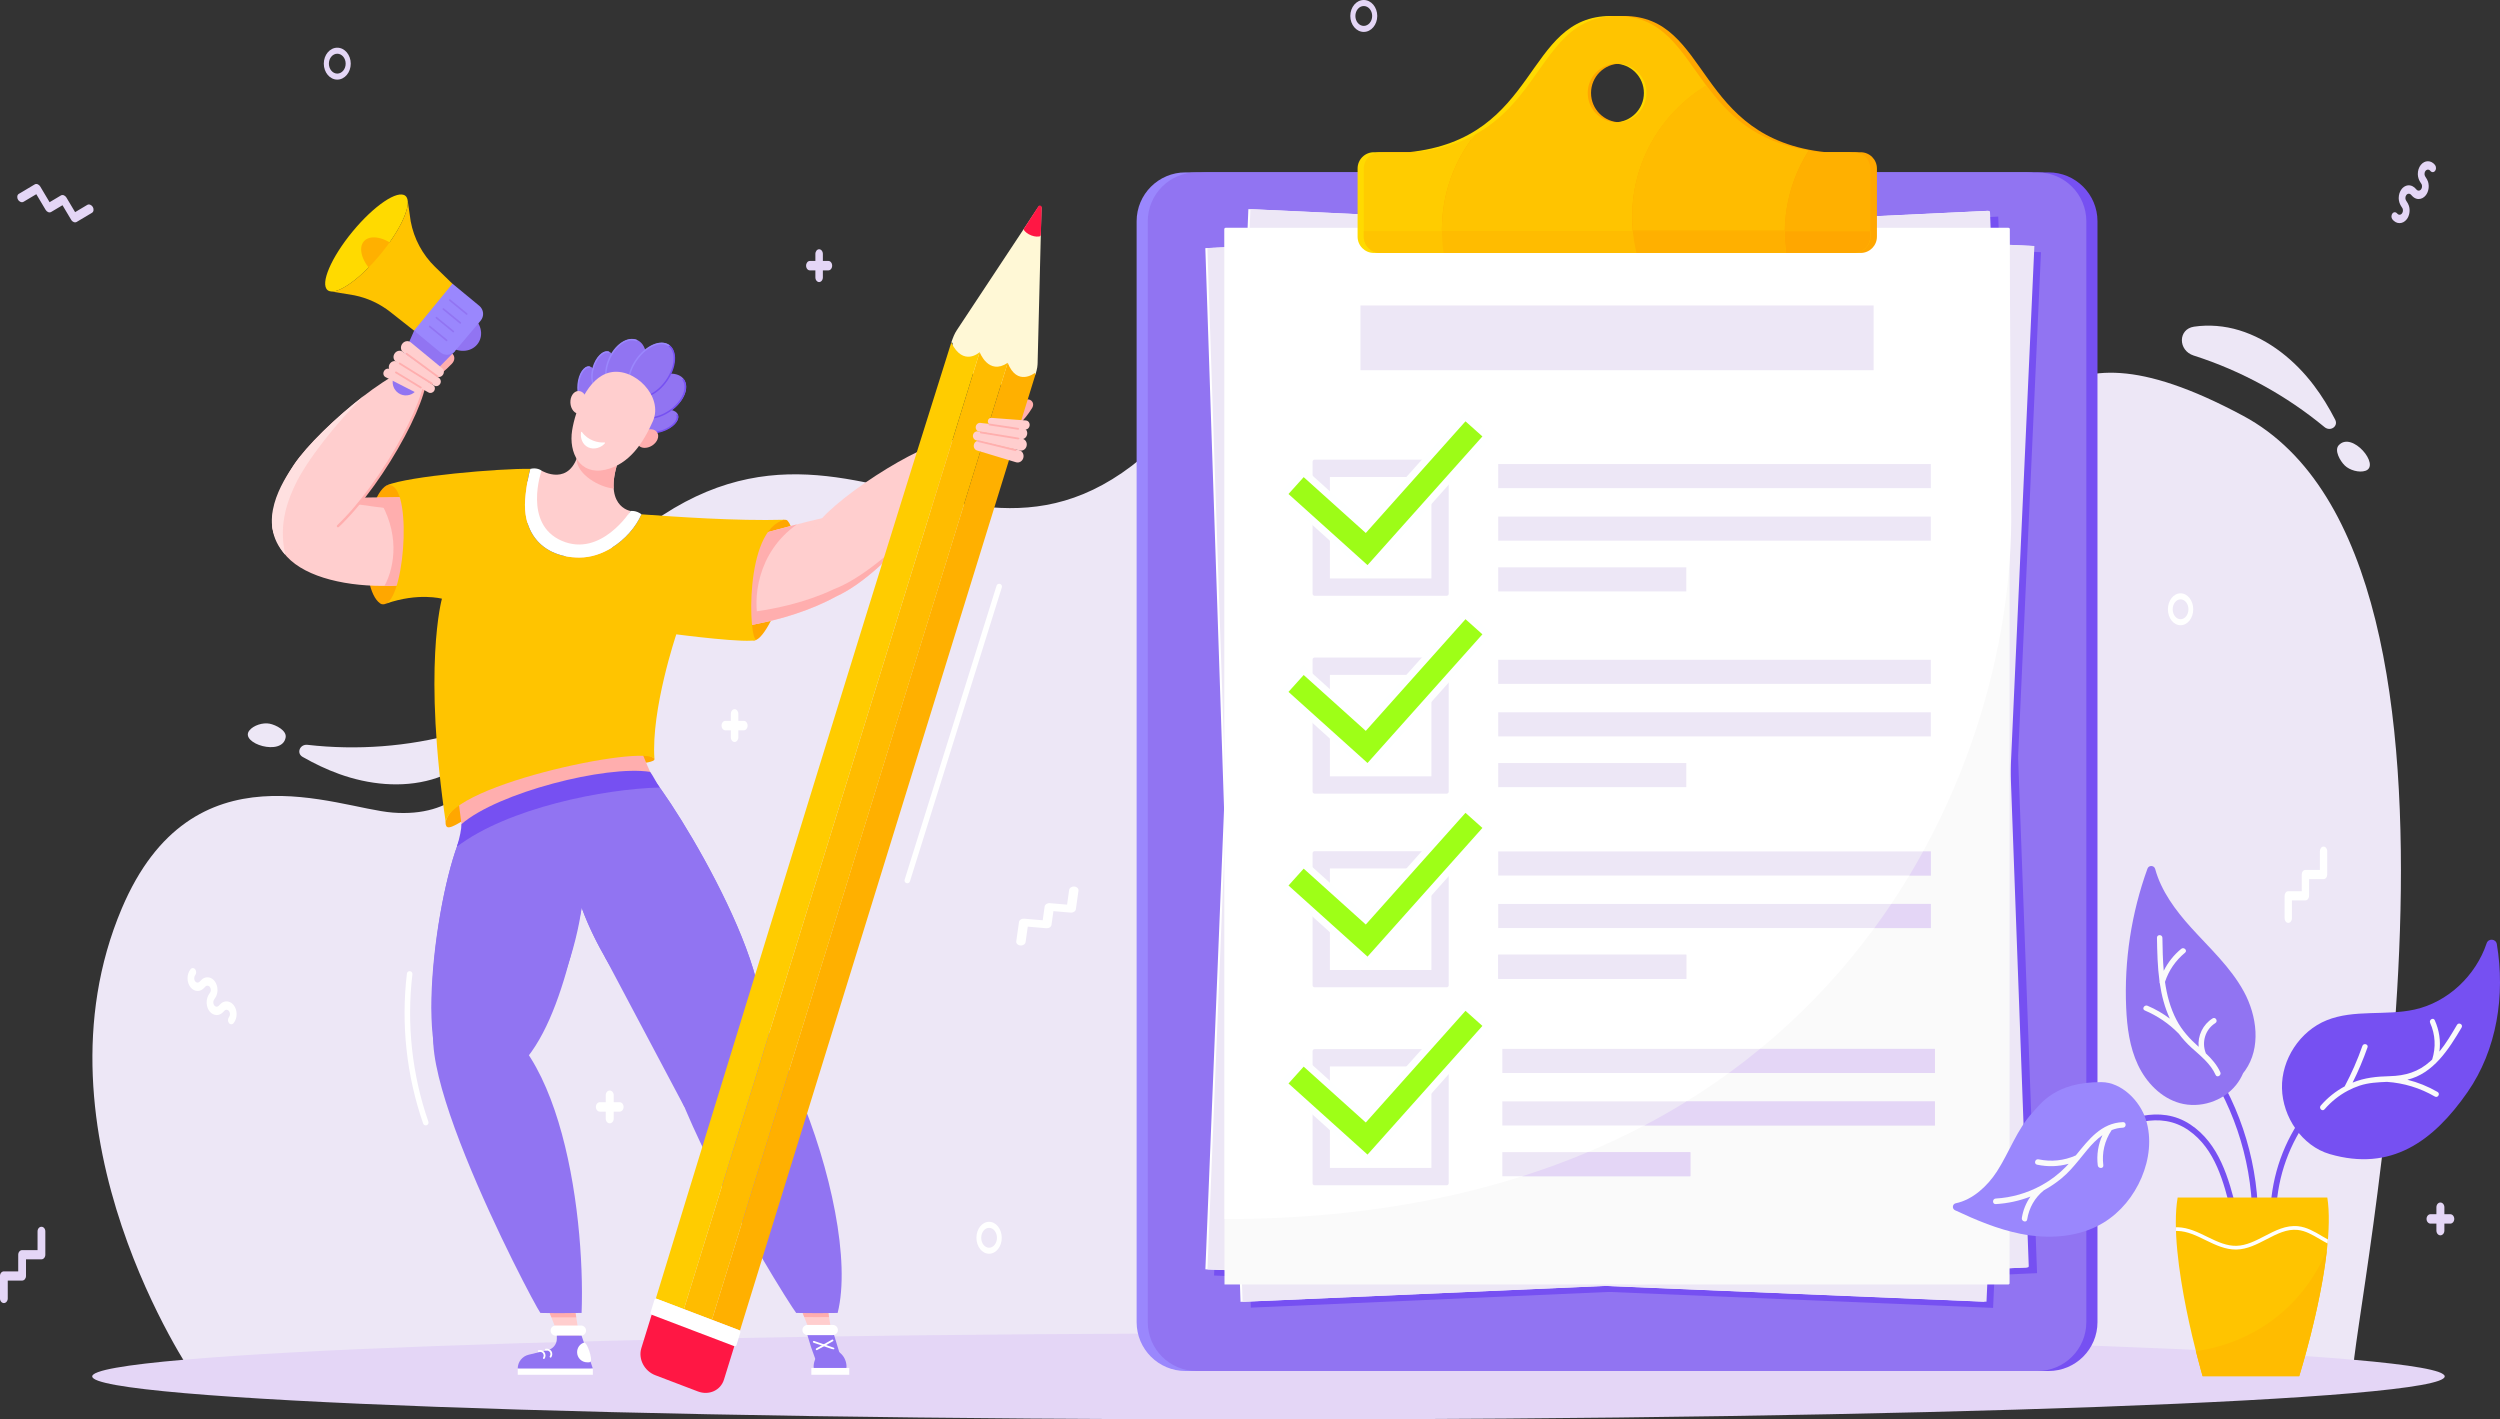 <?xml version="1.0" encoding="UTF-8" standalone="no"?>
<!-- Created with Inkscape (http://www.inkscape.org/) -->

<svg
   width="163.251mm"
   height="92.691mm"
   viewBox="0 0 163.251 92.691"
   version="1.1"
   id="svg40361"
   xmlns="http://www.w3.org/2000/svg"
   xmlns:svg="http://www.w3.org/2000/svg">
  <rect x="0" y="0" width="163.251" height="92.691" fill="#333333" stroke="none"/>
  <defs
     id="defs40358" />
  <g
     id="layer1"
     transform="translate(-23.375,-65.508)">
    <path
       d="m 53.159,113.405 c 1.054,-0.289 1.807,0.89 1.013,1.591 -0.729,0.644 -1.636,1.135 -2.599,1.413 -1.974,0.569 -4.135,0.33 -6.038,-0.354 -0.84,-0.302 -1.637,-0.686 -2.401,-1.122 -0.421,-0.241 -0.177,-0.843 0.32,-0.787 3.232,0.369 6.563,0.121 9.705,-0.742"
       style="fill:#ede7f6;fill-opacity:1;fill-rule:nonzero;stroke:none;stroke-width:0.006"
       id="path39357" />
    <path
       d="m 42.029,113.658 c -0.208,1.273 -3.026,0.39 -2.374,-0.445 0.266,-0.341 0.887,-0.536 1.327,-0.448 0.417,0.084 1.12,0.446 1.047,0.892"
       style="fill:#ede7f6;fill-opacity:1;fill-rule:nonzero;stroke:none;stroke-width:0.006"
       id="path39359" />
    <path
       d="m 169.854,92.661 c -13.872,-7.44 -13.003,2.213 -20.425,2.341 -8.479,0.147 -9.631,-12.644 -15.316,-16.321 -12.133,-7.847 -27.746,6.69 -32.221,12.507 -14.61,18.992 -24.083,-6.592 -41.359,13.523 -4.054,4.72 -3.58,14.479 -11.515,13.859 -3.707,-0.29 -13.086,-4.604 -17.69,6.259 -6.214,14.663 4.655,30.493 4.655,30.493 0,0 25.371,0 38.49,0 33.178,0 102.07,0 102.539,0 -0.109,-3.443 10.706,-53.08 -7.159,-62.662"
       style="fill:#ede7f6;fill-opacity:1;fill-rule:nonzero;stroke:none;stroke-width:0.006"
       id="path39361" />
    <path
       d="m 183.016,155.388 c 0,1.552 -34.388,2.811 -76.809,2.811 -42.421,0 -76.81,-1.258 -76.81,-2.811 0,-1.552 34.388,-2.81 76.81,-2.81 42.42,0 76.809,1.258 76.809,2.81"
       style="fill:#e4d6f6;fill-opacity:1;fill-rule:nonzero;stroke:none;stroke-width:0.006"
       id="path39363" />
    <path
       d="m 166.627,88.727 c -1.041,-0.333 -1.03,-1.732 0.019,-1.887 0.962,-0.142 1.99,-0.059 2.949,0.234 1.966,0.599 3.646,1.978 4.869,3.59 0.539,0.711 0.998,1.467 1.4,2.249 0.222,0.432 -0.312,0.803 -0.697,0.485 -2.508,-2.072 -5.436,-3.681 -8.539,-4.671"
       style="fill:#ede7f6;fill-opacity:1;fill-rule:nonzero;stroke:none;stroke-width:0.006"
       id="path39365" />
    <path
       d="m 176.094,94.584 c 0.869,-0.953 2.749,1.322 1.748,1.667 -0.409,0.14 -1.036,-0.034 -1.356,-0.349 -0.304,-0.298 -0.696,-0.985 -0.392,-1.319"
       style="fill:#ede7f6;fill-opacity:1;fill-rule:nonzero;stroke:none;stroke-width:0.006"
       id="path39367" />
    <path
       d="m 157.149,155.035 h -54.904 c -1.763,0 -3.192,-1.429 -3.192,-3.192 V 79.957 c 0,-1.763 1.429,-3.192 3.192,-3.192 h 54.904 c 1.763,0 3.192,1.43 3.192,3.192 v 71.886 c 0,1.763 -1.429,3.192 -3.192,3.192"
       style="fill:#7650f2;fill-opacity:1;fill-rule:nonzero;stroke:none;stroke-width:0.006"
       id="path39369" />
    <path
       d="m 155.694,155.035 h -54.905 c -1.763,0 -3.192,-1.429 -3.192,-3.192 V 79.957 c 0,-1.763 1.429,-3.192 3.192,-3.192 h 54.905 c 1.763,0 3.192,1.43 3.192,3.192 v 71.886 c 0,1.763 -1.429,3.192 -3.192,3.192"
       style="fill:#9a87fd;fill-opacity:1;fill-rule:nonzero;stroke:none;stroke-width:0.006"
       id="path39371" />
    <path
       d="m 156.421,155.035 h -54.904 c -1.763,0 -3.192,-1.429 -3.192,-3.192 V 79.957 c 0,-1.763 1.429,-3.192 3.192,-3.192 h 54.904 c 1.763,0 3.192,1.43 3.192,3.192 v 71.886 c 0,1.763 -1.429,3.192 -3.192,3.192"
       style="fill:#9174f2;fill-opacity:1;fill-rule:nonzero;stroke:none;stroke-width:0.006"
       id="path39373" />
    <path
       d="m 153.526,150.914 -50.873,-2.114 2.807,-69.233 51.192,2.41 -3.127,68.937"
       style="fill:#7650f2;fill-opacity:1;fill-rule:nonzero;stroke:none;stroke-width:0.006"
       id="path39375" />
    <path
       d="m 156.395,148.646 -51.34,2.251 -2.299,-68.809 51.104,-2.436 2.536,68.994"
       style="fill:#7650f2;fill-opacity:1;fill-rule:nonzero;stroke:none;stroke-width:0.006"
       id="path39377" />
    <path
       d="m 152.96,150.51 -50.873,-2.114 2.807,-69.233 51.192,2.41 -3.127,68.937"
       style="fill:#ffffff;fill-opacity:1;fill-rule:nonzero;stroke:none;stroke-width:0.006"
       id="path39379" />
    <path
       d="m 153.095,150.51 -50.874,-2.114 2.808,-69.233 51.192,2.41 -3.127,68.937"
       style="fill:#ede7f6;fill-opacity:1;fill-rule:nonzero;stroke:none;stroke-width:0.006"
       id="path39381" />
    <path
       d="m 155.722,148.269 -51.34,2.251 -2.299,-68.809 51.104,-2.437 2.536,68.995"
       style="fill:#ffffff;fill-opacity:1;fill-rule:nonzero;stroke:none;stroke-width:0.006"
       id="path39383" />
    <path
       d="m 155.776,148.272 -51.26,2.247 -2.299,-68.809 51.022,-2.433 c 0.045,-0.002 0.083,0.033 0.085,0.078 l 2.529,68.833 c 0.001,0.045 -0.033,0.082 -0.077,0.084"
       style="fill:#ede7f6;fill-opacity:1;fill-rule:nonzero;stroke:none;stroke-width:0.006"
       id="path39385" />
    <path
       d="m 154.601,80.467 c 0,-0.045 -0.036,-0.081 -0.081,-0.081 h -45.47 -5.633 c -0.045,0 -0.081,0.036 -0.081,0.081 v 5.336 63.582 h 51.184 c 0.045,0 0.081,-0.036 0.081,-0.081 V 80.467"
       style="fill:#fafafa;fill-opacity:1;fill-rule:nonzero;stroke:none;stroke-width:0.006"
       id="path39387" />
    <path
       d="m 154.521,80.386 c 0.044,0 0.08,0.036 0.081,0.08 l 0.107,19.079 c -0.108,17.648 -12.651,45.569 -51.372,45.569 V 80.467 c 0,-0.045 0.036,-0.081 0.081,-0.081 h 51.104"
       style="fill:#ffffff;fill-opacity:1;fill-rule:nonzero;stroke:none;stroke-width:0.006"
       id="path39389" />
    <path
       d="m 128.808,73.495 c -1.058,0 -1.915,-0.858 -1.915,-1.915 0,-1.058 0.857,-1.915 1.915,-1.915 1.057,0 1.914,0.857 1.914,1.915 0,1.057 -0.857,1.915 -1.914,1.915 z m 12.978,1.954 c -8.602,-0.875 -7.533,-8.898 -13.221,-8.898 -5.689,0 -4.619,8.024 -13.221,8.898 h -2.254 c -0.588,0 -1.064,0.476 -1.064,1.064 v 4.449 c 0,0.588 0.476,1.064 1.064,1.064 h 30.95 c 0.587,0 1.064,-0.476 1.064,-1.064 v -4.449 c 0,-0.588 -0.477,-1.064 -1.064,-1.064 h -2.254"
       style="fill:#ffda00;fill-opacity:1;fill-rule:nonzero;stroke:none;stroke-width:0.006"
       id="path39391" />
    <path
       d="m 129.185,73.495 c -1.058,0 -1.915,-0.858 -1.915,-1.915 0,-1.058 0.857,-1.915 1.915,-1.915 1.057,0 1.915,0.857 1.915,1.915 0,1.057 -0.858,1.915 -1.915,1.915 z m 13.436,1.954 c -8.602,-0.875 -7.532,-8.898 -13.221,-8.898 -5.689,0 -4.619,8.024 -13.221,8.898 h -2.254 c -0.587,0 -1.064,0.476 -1.064,1.064 v 4.449 c 0,0.588 0.477,1.064 1.064,1.064 h 30.95 c 0.588,0 1.064,-0.476 1.064,-1.064 v -4.449 c 0,-0.588 -0.476,-1.064 -1.064,-1.064 h -2.254"
       style="fill:#ffa700;fill-opacity:1;fill-rule:nonzero;stroke:none;stroke-width:0.006"
       id="path39393" />
    <path
       d="m 128.969,73.495 c -1.057,0 -1.915,-0.858 -1.915,-1.915 0,-0.404 0.126,-0.78 0.34,-1.089 0.345,-0.499 0.922,-0.827 1.575,-0.827 0.866,0 1.599,0.576 1.835,1.365 0.052,0.174 0.08,0.359 0.08,0.55 0,1.057 -0.858,1.915 -1.915,1.915 z m 5.832,-2.393 c -1.684,-2.265 -2.795,-4.551 -5.832,-4.551 -3.35,0 -4.356,2.783 -6.374,5.249 -0.763,0.933 -1.67,1.819 -2.903,2.494 -1.353,1.708 -2.161,3.868 -2.161,6.216 0,0.029 0,0.057 6.8e-4,0.086 h 12.463 c -0.027,-0.3 -0.041,-0.604 -0.041,-0.911 0,-3.641 1.942,-6.828 4.847,-8.583"
       style="fill:#ffc400;fill-opacity:1;fill-rule:nonzero;stroke:none;stroke-width:0.006"
       id="path39395" />
    <path
       d="m 117.531,80.51 c 0,0.516 0.038,1.022 0.114,1.516 h -4.151 c -0.588,0 -1.064,-0.476 -1.064,-1.064 v -4.449 c 0,-0.588 0.477,-1.064 1.064,-1.064 h 2.254 c 1.622,-0.165 2.899,-0.584 3.943,-1.155 -1.353,1.708 -2.161,3.868 -2.161,6.216"
       style="fill:#ffcc00;fill-opacity:1;fill-rule:nonzero;stroke:none;stroke-width:0.006"
       id="path39397" />
    <path
       d="m 112.43,80.596 v 0.366 c 0,0.588 0.476,1.064 1.064,1.064 h 30.95 c 0.587,0 1.064,-0.476 1.064,-1.064 v -0.366 h -33.078"
       style="fill:#ffc400;fill-opacity:1;fill-rule:nonzero;stroke:none;stroke-width:0.006"
       id="path39399" />
    <path
       d="m 130.229,82.025 h -12.584 c -0.004,-0.031 -0.01,-0.061 -0.014,-0.093 -0.007,-0.05 -0.014,-0.1 -0.02,-0.151 -0.007,-0.051 -0.013,-0.103 -0.018,-0.155 -0.003,-0.023 -0.005,-0.045 -0.008,-0.068 v -0.001 c -0.003,-0.03 -0.006,-0.06 -0.008,-0.089 -0.007,-0.067 -0.013,-0.136 -0.018,-0.205 -0.001,-0.022 -0.003,-0.044 -0.004,-0.067 -10e-4,-0.024 -0.003,-0.048 -0.004,-0.072 -0.001,-0.025 -0.003,-0.05 -0.004,-0.075 -0.001,-0.02 -0.001,-0.04 -0.003,-0.06 -0.001,-0.032 -0.003,-0.064 -0.004,-0.096 -10e-4,-0.025 -10e-4,-0.049 -0.002,-0.074 -0.002,-0.075 -0.004,-0.149 -0.004,-0.225 h 12.463 c 0.044,0.487 0.123,0.965 0.234,1.43"
       style="fill:#ffbc00;fill-opacity:1;fill-rule:nonzero;stroke:none;stroke-width:0.006"
       id="path39401" />
    <path
       d="m 140.002,82.025 h -9.773 c -0.111,-0.464 -0.19,-0.942 -0.234,-1.43 h 9.926 c -6.9e-4,0.047 -6.9e-4,0.094 -6.9e-4,0.142 0,0.437 0.028,0.866 0.082,1.288"
       style="fill:#ffb000;fill-opacity:1;fill-rule:nonzero;stroke:none;stroke-width:0.006"
       id="path39403" />
    <path
       d="m 141.485,75.331 c -0.967,1.517 -1.537,3.312 -1.564,5.238 h -9.926 c -0.027,-0.3 -0.041,-0.604 -0.041,-0.911 0,-3.641 1.942,-6.828 4.847,-8.583 1.382,1.858 3.149,3.702 6.684,4.256"
       style="fill:#ffbc00;fill-opacity:1;fill-rule:nonzero;stroke:none;stroke-width:0.006"
       id="path39405" />
    <path
       d="m 145.508,80.596 v 0.366 c 0,0.588 -0.477,1.064 -1.064,1.064 h -4.442 c -0.054,-0.422 -0.082,-0.851 -0.082,-1.288 0,-0.048 0,-0.095 6.8e-4,-0.142 h 5.587"
       style="fill:#ffa700;fill-opacity:1;fill-rule:nonzero;stroke:none;stroke-width:0.006"
       id="path39407" />
    <path
       d="m 145.508,76.513 v 4.083 h -5.587 c 0.027,-1.927 0.597,-3.721 1.564,-5.238 0.227,0.036 0.462,0.066 0.705,0.091 h 2.254 c 0.587,0 1.064,0.476 1.064,1.064"
       style="fill:#ffb000;fill-opacity:1;fill-rule:nonzero;stroke:none;stroke-width:0.006"
       id="path39409" />
    <path
       d="m 110.218,128.848 h 6.628 v -6.628 h -6.628 z m 7.626,1.131 h -8.624 c -0.073,0 -0.133,-0.06 -0.133,-0.133 v -8.623 c 0,-0.073 0.06,-0.133 0.133,-0.133 h 8.624 c 0.073,0 0.133,0.059 0.133,0.133 v 8.623 c 0,0.073 -0.06,0.133 -0.133,0.133"
       style="fill:#ede7f6;fill-opacity:1;fill-rule:nonzero;stroke:none;stroke-width:0.006"
       id="path39411" />
    <path
       d="m 107.192,123.349 1.298,-1.442 4.054,3.648 6.511,-7.293 1.447,1.292 -7.808,8.745 -5.501,-4.951"
       style="fill:#9eff17;fill-opacity:1;fill-rule:nonzero;stroke:none;stroke-width:0.006"
       id="path39413" />
    <path
       d="m 119.035,117.94 -0.305,0.342 -6.205,6.95 -3.713,-3.341 -0.34,-0.307 -0.307,0.341 -0.992,1.101 -0.306,0.34 0.34,0.307 5.16,4.644 0.342,0.307 0.306,-0.343 7.502,-8.403 0.305,-0.342 -0.342,-0.305 -1.105,-0.987 z m 0.037,0.646 1.105,0.987 -7.502,8.403 -5.16,-4.643 0.991,-1.102 4.055,3.649 6.511,-7.293"
       style="fill:#feffff;fill-opacity:1;fill-rule:nonzero;stroke:none;stroke-width:0.006"
       id="path39415" />
    <path
       d="m 110.218,141.776 h 6.628 v -6.628 h -6.628 z m 7.625,1.13 h -8.624 c -0.073,0 -0.133,-0.059 -0.133,-0.133 v -8.623 c 0,-0.073 0.06,-0.133 0.133,-0.133 h 8.624 c 0.073,0 0.133,0.059 0.133,0.133 v 8.623 c 0,0.073 -0.06,0.133 -0.133,0.133"
       style="fill:#ede7f6;fill-opacity:1;fill-rule:nonzero;stroke:none;stroke-width:0.006"
       id="path39417" />
    <path
       d="m 107.192,136.277 1.298,-1.442 4.054,3.648 6.511,-7.293 1.447,1.292 -7.808,8.745 -5.501,-4.951"
       style="fill:#9eff17;fill-opacity:1;fill-rule:nonzero;stroke:none;stroke-width:0.006"
       id="path39419" />
    <path
       d="m 119.036,130.867 -0.305,0.342 -6.205,6.95 -3.713,-3.341 -0.34,-0.307 -0.307,0.34 -0.991,1.102 -0.307,0.34 0.34,0.307 5.16,4.643 0.342,0.308 0.306,-0.343 7.503,-8.404 0.305,-0.342 -0.342,-0.305 -1.105,-0.987 z m 0.036,0.647 1.105,0.987 -7.502,8.403 -5.16,-4.644 0.991,-1.101 4.055,3.649 6.511,-7.293"
       style="fill:#feffff;fill-opacity:1;fill-rule:nonzero;stroke:none;stroke-width:0.006"
       id="path39421" />
    <path
       d="m 145.723,89.682 h -33.509 v -4.226 h 33.509 v 4.226"
       style="fill:#ede7f6;fill-opacity:1;fill-rule:nonzero;stroke:none;stroke-width:0.006"
       id="path39423" />
    <path
       d="m 149.458,97.384 h -28.249 v -1.574 h 28.249 v 1.574"
       style="fill:#ede7f6;fill-opacity:1;fill-rule:nonzero;stroke:none;stroke-width:0.006"
       id="path39425" />
    <path
       d="m 149.458,100.814 h -28.249 v -1.574 h 28.249 v 1.574"
       style="fill:#ede7f6;fill-opacity:1;fill-rule:nonzero;stroke:none;stroke-width:0.006"
       id="path39427" />
    <path
       d="M 133.491,104.128 H 121.209 V 102.554 h 12.282 v 0 1.574"
       style="fill:#ede7f6;fill-opacity:1;fill-rule:nonzero;stroke:none;stroke-width:0.006"
       id="path39429" />
    <path
       d="m 149.458,110.166 h -28.249 v -1.574 h 28.249 v 1.574"
       style="fill:#ede7f6;fill-opacity:1;fill-rule:nonzero;stroke:none;stroke-width:0.006"
       id="path39431" />
    <path
       d="m 149.458,113.595 h -28.249 v -1.574 h 28.249 v 1.574"
       style="fill:#ede7f6;fill-opacity:1;fill-rule:nonzero;stroke:none;stroke-width:0.006"
       id="path39433" />
    <path
       d="m 133.491,116.909 h -12.282 v -1.574 h 12.282 v 0 1.574"
       style="fill:#ede7f6;fill-opacity:1;fill-rule:nonzero;stroke:none;stroke-width:0.006"
       id="path39435" />
    <path
       d="m 149.458,122.681 h -28.249 v -1.574 h 28.249 v 1.574"
       style="fill:#ede7f6;fill-opacity:1;fill-rule:nonzero;stroke:none;stroke-width:0.006"
       id="path39437" />
    <path
       d="m 149.458,126.11 h -28.249 v -1.574 h 28.249 v 1.574"
       style="fill:#ede7f6;fill-opacity:1;fill-rule:nonzero;stroke:none;stroke-width:0.006"
       id="path39439" />
    <path
       d="m 149.726,135.574 h -28.249 v -1.574 h 28.249 v 1.574"
       style="fill:#ede7f6;fill-opacity:1;fill-rule:nonzero;stroke:none;stroke-width:0.006"
       id="path39441" />
    <path
       d="m 149.726,139.003 h -28.249 v -1.574 h 28.249 v 1.574"
       style="fill:#ede7f6;fill-opacity:1;fill-rule:nonzero;stroke:none;stroke-width:0.006"
       id="path39443" />
    <path
       d="m 133.759,142.318 h -12.282 v -1.574 h 12.282 v 1.574"
       style="fill:#ede7f6;fill-opacity:1;fill-rule:nonzero;stroke:none;stroke-width:0.006"
       id="path39445" />
    <path
       d="m 149.458,121.107 v 1.574 h -1.404 c 0.314,-0.522 0.616,-1.046 0.905,-1.574 h 0.499"
       style="fill:#e4d6f6;fill-opacity:1;fill-rule:nonzero;stroke:none;stroke-width:0.006"
       id="path39447" />
    <path
       d="m 149.458,124.536 v 1.574 h -3.686 c 0.381,-0.519 0.749,-1.045 1.104,-1.574 h 2.583"
       style="fill:#e4d6f6;fill-opacity:1;fill-rule:nonzero;stroke:none;stroke-width:0.006"
       id="path39449" />
    <path
       d="m 133.491,129.425 h -12.282 v -1.574 h 12.282 v 0 1.574"
       style="fill:#ede7f6;fill-opacity:1;fill-rule:nonzero;stroke:none;stroke-width:0.006"
       id="path39451" />
    <path
       d="m 149.726,134 v 1.574 h -13.453 c 0.701,-0.51 1.38,-1.035 2.035,-1.574 h 11.418"
       style="fill:#e4d6f6;fill-opacity:1;fill-rule:nonzero;stroke:none;stroke-width:0.006"
       id="path39453" />
    <path
       d="m 149.726,137.429 v 1.574 h -18.976 c 0.952,-0.5 1.872,-1.026 2.758,-1.574 h 16.217"
       style="fill:#e4d6f6;fill-opacity:1;fill-rule:nonzero;stroke:none;stroke-width:0.006"
       id="path39455" />
    <path
       d="m 133.759,140.744 v 1.574 h -10.982 c 1.488,-0.472 2.915,-0.999 4.282,-1.574 h 6.7"
       style="fill:#e4d6f6;fill-opacity:1;fill-rule:nonzero;stroke:none;stroke-width:0.006"
       id="path39457" />
    <path
       d="m 110.218,103.283 h 6.628 v -6.628 h -6.628 z m 7.626,1.13 h -8.624 c -0.073,0 -0.133,-0.06 -0.133,-0.133 v -8.624 c 0,-0.073 0.06,-0.133 0.133,-0.133 h 8.624 c 0.073,0 0.133,0.06 0.133,0.133 v 8.624 c 0,0.073 -0.06,0.133 -0.133,0.133"
       style="fill:#ede7f6;fill-opacity:1;fill-rule:nonzero;stroke:none;stroke-width:0.006"
       id="path39459" />
    <path
       d="m 107.192,97.784 1.298,-1.442 4.054,3.648 6.511,-7.293 1.447,1.292 -7.808,8.746 -5.501,-4.951"
       style="fill:#9dfc17;fill-opacity:1;fill-rule:nonzero;stroke:none;stroke-width:0.006"
       id="path39461" />
    <path
       d="m 119.035,92.374 -0.305,0.342 -6.205,6.951 -3.713,-3.342 -0.341,-0.306 -0.306,0.34 -0.992,1.101 -0.306,0.341 0.34,0.306 5.16,4.644 0.342,0.308 0.306,-0.343 7.502,-8.403 0.305,-0.342 -0.342,-0.305 -1.105,-0.987 z m 0.037,0.646 1.105,0.987 -7.502,8.403 -5.161,-4.644 0.992,-1.101 4.055,3.648 6.511,-7.293"
       style="fill:#feffff;fill-opacity:1;fill-rule:nonzero;stroke:none;stroke-width:0.006"
       id="path39463" />
    <path
       d="m 110.218,116.203 h 6.628 v -6.628 h -6.628 z m 7.626,1.131 h -8.624 c -0.073,0 -0.133,-0.06 -0.133,-0.133 v -8.623 c 0,-0.073 0.06,-0.133 0.133,-0.133 h 8.624 c 0.073,0 0.133,0.059 0.133,0.133 v 8.623 c 0,0.073 -0.06,0.133 -0.133,0.133"
       style="fill:#ede7f6;fill-opacity:1;fill-rule:nonzero;stroke:none;stroke-width:0.006"
       id="path39465" />
    <path
       d="m 107.192,110.705 1.298,-1.442 4.054,3.648 6.511,-7.293 1.447,1.292 -7.808,8.745 -5.501,-4.951"
       style="fill:#9eff17;fill-opacity:1;fill-rule:nonzero;stroke:none;stroke-width:0.006"
       id="path39467" />
    <path
       d="m 119.035,105.295 -0.305,0.342 -6.205,6.95 -3.713,-3.341 -0.341,-0.307 -0.306,0.341 -0.992,1.101 -0.306,0.34 0.34,0.307 5.16,4.644 0.342,0.307 0.306,-0.343 7.502,-8.403 0.305,-0.342 -0.342,-0.305 -1.105,-0.987 z m 0.037,0.646 1.105,0.987 -7.502,8.404 -5.161,-4.644 0.992,-1.102 4.055,3.649 6.511,-7.293"
       style="fill:#feffff;fill-opacity:1;fill-rule:nonzero;stroke:none;stroke-width:0.006"
       id="path39469" />
    <path
       d="m 133.491,129.425 h -12.282 v -1.574 h 12.282 v 0 1.574"
       style="fill:#ede7f6;fill-opacity:1;fill-rule:nonzero;stroke:none;stroke-width:0.006"
       id="path39471" />
    <path
       d="m 49.901,91.107 c 1.136,-0.346 2.169,-0.987 2.984,-1.849 0.167,-0.177 0.226,-0.425 0.056,-0.629 -0.142,-0.17 -0.461,-0.233 -0.628,-0.055 -0.77,0.814 -1.71,1.395 -2.782,1.722 -0.234,0.071 -0.312,0.392 -0.221,0.591 0.111,0.243 0.358,0.292 0.591,0.221"
       style="fill:#ffaeae;fill-opacity:1;fill-rule:nonzero;stroke:none;stroke-width:0.006"
       id="path39473" />
    <path
       d="m 88.755,94.089 c 0.825,-0.456 1.522,-1.125 2.013,-1.93 0.101,-0.164 0.105,-0.367 -0.06,-0.498 -0.139,-0.108 -0.397,-0.105 -0.498,0.06 -0.464,0.76 -1.098,1.366 -1.877,1.798 -0.17,0.093 -0.178,0.355 -0.074,0.495 0.127,0.171 0.327,0.167 0.496,0.074"
       style="fill:#ffaeae;fill-opacity:1;fill-rule:nonzero;stroke:none;stroke-width:0.006"
       id="path39475" />
    <path
       d="m 66.679,93.648 c 0.656,-0.217 1.092,-0.683 0.974,-1.04 -0.118,-0.357 -0.746,-0.47 -1.402,-0.254 -0.656,0.217 -1.092,0.683 -0.974,1.04 0.118,0.357 0.746,0.471 1.402,0.254"
       style="fill:#9174f2;fill-opacity:1;fill-rule:nonzero;stroke:none;stroke-width:0.006"
       id="path39477" />
    <path
       d="m 65.972,93.809 c -0.092,0 -0.181,-0.008 -0.265,-0.023 -0.284,-0.051 -0.475,-0.185 -0.538,-0.376 -0.008,-0.026 0.005,-0.054 0.032,-0.063 0.026,-0.008 0.054,0.006 0.063,0.032 0.051,0.155 0.214,0.264 0.461,0.308 0.257,0.047 0.569,0.016 0.878,-0.087 0.31,-0.102 0.578,-0.264 0.757,-0.454 0.171,-0.182 0.237,-0.367 0.186,-0.522 -0.009,-0.027 0.005,-0.055 0.031,-0.063 0.027,-0.008 0.055,0.005 0.064,0.032 0.063,0.191 -0.011,0.412 -0.208,0.622 -0.19,0.202 -0.473,0.373 -0.799,0.481 -0.225,0.075 -0.453,0.113 -0.663,0.113"
       style="fill:#7650f2;fill-opacity:1;fill-rule:nonzero;stroke:none;stroke-width:0.006"
       id="path39479" />
    <path
       d="m 67.549,105.637 c 0,0 4.805,-6.042 6.904,-6.172 0.134,-0.008 0.263,-0.051 0.352,0.049 1.274,1.424 -1.337,8.397 -2.328,7.778 -1.408,-0.405 -4.928,-1.654 -4.928,-1.654"
       style="fill:#ffa700;fill-opacity:1;fill-rule:nonzero;stroke:none;stroke-width:0.006"
       id="path39481" />
    <path
       d="m 64.079,101.724 c 8.228,0.399 18.356,-6.118 16.688,-0.108 -0.974,3.506 -10.009,5.921 -13.988,4.616 -1.358,-0.445 -4.868,-4.613 -2.7,-4.508"
       style="fill:#ffcece;fill-opacity:1;fill-rule:nonzero;stroke:none;stroke-width:0.006"
       id="path39483" />
    <path
       d="m 75.783,104.508 c 2.952,2.083 11.445,-8.613 10.423,-10.045 -0.834,-1.169 -7.256,2.773 -9.186,4.923 -0.889,0.99 -3.005,3.875 -1.237,5.122"
       style="fill:#ffcece;fill-opacity:1;fill-rule:nonzero;stroke:none;stroke-width:0.006"
       id="path39485" />
    <path
       d="m 77.788,104 c -3.354,1.592 -8.597,2.152 -11.297,1.075 -0.795,-0.317 -2.278,-2.017 -2.875,-3.277 -1.072,0.561 1.931,4.03 3.163,4.433 2.762,0.906 7.96,0.019 11.207,-1.781 1.724,-0.765 3.834,-2.774 5.496,-4.804 -1.77,1.887 -3.956,3.707 -5.695,4.352"
       style="fill:#ffaeae;fill-opacity:1;fill-rule:nonzero;stroke:none;stroke-width:0.006"
       id="path39487" />
    <path
       d="m 48.622,97.201 c -1.504,0.89 -1.827,6.749 -0.414,7.717 0.115,0.078 0.256,0.064 0.382,0.006 2.428,-1.11 5.051,-4.668 5.051,-4.668 0,0 -3.304,-3.617 -5.019,-3.055"
       style="fill:#ffa700;fill-opacity:1;fill-rule:nonzero;stroke:none;stroke-width:0.006"
       id="path39489" />
    <path
       d="m 58.736,96.24 c 0,0 1.896,1.144 2.457,-1.308 0.146,-0.637 2.896,-0.255 2.666,0.356 -1.243,3.298 0.691,3.587 0.691,3.587 l -2.345,4.633 c 0,0 -5.925,-5.16 -5.959,-5.262 -0.034,-0.101 2.489,-2.005 2.489,-2.005"
       style="fill:#ffcece;fill-opacity:1;fill-rule:nonzero;stroke:none;stroke-width:0.006"
       id="path39491" />
    <path
       d="m 63.424,89.862 c 0.193,-0.664 0.057,-1.287 -0.304,-1.393 -0.361,-0.105 -0.811,0.348 -1.004,1.011 -0.193,0.664 -0.057,1.287 0.304,1.392 0.361,0.105 0.811,-0.348 1.004,-1.011"
       style="fill:#9174f2;fill-opacity:1;fill-rule:nonzero;stroke:none;stroke-width:0.006"
       id="path39493" />
    <path
       d="m 63.451,97.412 v 0 c -0.039,-0.512 0.06,-1.2 0.409,-2.125 0.056,-0.213 -0.211,-0.395 -0.596,-0.518 -0.761,-0.235 -1.975,-0.255 -2.071,0.162 -0.046,0.202 -0.163,0.367 -0.163,0.534 0,1.031 1.512,1.872 2.421,1.946"
       style="fill:#ffaeae;fill-opacity:1;fill-rule:nonzero;stroke:none;stroke-width:0.006"
       id="path39495" />
    <path
       d="m 62.34,90.676 c 0.065,-0.651 -0.152,-1.205 -0.486,-1.239 -0.333,-0.033 -0.656,0.467 -0.721,1.118 -0.065,0.651 0.152,1.205 0.486,1.239 0.333,0.034 0.656,-0.467 0.721,-1.118"
       style="fill:#9174f2;fill-opacity:1;fill-rule:nonzero;stroke:none;stroke-width:0.006"
       id="path39497" />
    <path
       d="m 62.42,90.963 -0.014,-0.002 C 62.213,90.904 62.072,90.718 62.011,90.436 61.952,90.166 61.972,89.835 62.068,89.506 c 0.096,-0.329 0.256,-0.618 0.451,-0.815 0.204,-0.205 0.422,-0.286 0.615,-0.23 0.027,0.008 0.042,0.036 0.034,0.062 -0.008,0.027 -0.036,0.042 -0.062,0.034 -0.156,-0.046 -0.339,0.027 -0.516,0.204 -0.184,0.185 -0.335,0.46 -0.427,0.773 -0.186,0.636 -0.064,1.233 0.27,1.33 0.027,0.008 0.042,0.036 0.034,0.062 -0.007,0.022 -0.027,0.036 -0.048,0.036"
       style="fill:#9a87fd;fill-opacity:1;fill-rule:nonzero;stroke:none;stroke-width:0.006"
       id="path39499" />
    <path
       d="m 61.619,91.885 -0.005,-5.93e-4 c -0.181,-0.017 -0.335,-0.167 -0.434,-0.419 -0.095,-0.242 -0.129,-0.552 -0.097,-0.874 0.069,-0.689 0.41,-1.199 0.777,-1.163 0.027,0.003 0.048,0.028 0.045,0.055 -0.003,0.028 -0.027,0.048 -0.055,0.045 -0.3,-0.03 -0.605,0.461 -0.666,1.073 -0.031,0.307 0.002,0.601 0.09,0.828 0.084,0.216 0.209,0.342 0.351,0.356 0.028,0.003 0.048,0.027 0.045,0.055 -0.002,0.026 -0.024,0.045 -0.049,0.045"
       style="fill:#9a87fd;fill-opacity:1;fill-rule:nonzero;stroke:none;stroke-width:0.006"
       id="path39501" />
    <path
       d="m 61.711,91.759 c 0.018,0.41 -0.211,0.753 -0.512,0.766 -0.301,0.013 -0.559,-0.308 -0.577,-0.718 -0.018,-0.41 0.211,-0.753 0.512,-0.766 0.301,-0.013 0.56,0.308 0.577,0.718"
       style="fill:#ffcece;fill-opacity:1;fill-rule:nonzero;stroke:none;stroke-width:0.006"
       id="path39503" />
    <path
       d="m 65.383,89.874 c 0.386,-0.946 0.2,-1.916 -0.414,-2.167 -0.615,-0.25 -1.426,0.314 -1.811,1.26 -0.386,0.946 -0.2,1.916 0.414,2.166 0.615,0.251 1.426,-0.313 1.811,-1.259"
       style="fill:#9174f2;fill-opacity:1;fill-rule:nonzero;stroke:none;stroke-width:0.006"
       id="path39505" />
    <path
       d="m 63.551,91.224 c -0.006,0 -0.013,-0.002 -0.019,-0.004 -0.313,-0.128 -0.531,-0.433 -0.613,-0.86 -0.08,-0.419 -0.019,-0.906 0.17,-1.372 0.19,-0.466 0.487,-0.857 0.837,-1.101 0.357,-0.248 0.725,-0.314 1.039,-0.186 0.025,0.01 0.038,0.04 0.027,0.065 -0.01,0.026 -0.04,0.038 -0.065,0.028 -0.281,-0.114 -0.616,-0.052 -0.944,0.176 -0.334,0.232 -0.619,0.607 -0.802,1.056 -0.183,0.449 -0.242,0.916 -0.165,1.316 0.075,0.392 0.271,0.671 0.552,0.786 0.025,0.01 0.038,0.04 0.027,0.065 -0.008,0.02 -0.027,0.031 -0.046,0.031"
       style="fill:#9a87fd;fill-opacity:1;fill-rule:nonzero;stroke:none;stroke-width:0.006"
       id="path39507" />
    <path
       d="m 66.915,90.328 c 0.623,-0.89 0.69,-1.918 0.151,-2.296 -0.54,-0.378 -1.483,0.037 -2.107,0.927 -0.623,0.89 -0.69,1.918 -0.15,2.296 0.54,0.378 1.483,-0.037 2.106,-0.927"
       style="fill:#9174f2;fill-opacity:1;fill-rule:nonzero;stroke:none;stroke-width:0.006"
       id="path39509" />
    <path
       d="m 67.163,92.345 c 0.86,-0.588 1.256,-1.506 0.884,-2.05 -0.372,-0.545 -1.371,-0.509 -2.231,0.079 -0.86,0.588 -1.255,1.505 -0.883,2.05 0.372,0.545 1.371,0.509 2.231,-0.079"
       style="fill:#9174f2;fill-opacity:1;fill-rule:nonzero;stroke:none;stroke-width:0.006"
       id="path39511" />
    <path
       d="m 65.743,92.86 c -0.409,0 -0.731,-0.143 -0.912,-0.408 -0.016,-0.023 -0.01,-0.054 0.013,-0.07 0.023,-0.016 0.054,-0.01 0.07,0.013 0.17,0.249 0.486,0.378 0.889,0.363 0.412,-0.014 0.864,-0.176 1.272,-0.455 0.408,-0.279 0.723,-0.641 0.886,-1.02 0.16,-0.37 0.155,-0.712 -0.016,-0.96 -0.015,-0.023 -0.01,-0.054 0.013,-0.07 0.023,-0.016 0.054,-0.01 0.07,0.013 0.19,0.278 0.199,0.653 0.025,1.057 -0.17,0.396 -0.498,0.774 -0.922,1.063 -0.424,0.289 -0.894,0.457 -1.325,0.472 -0.021,0.002 -0.043,0.002 -0.063,0.002"
       style="fill:#7650f2;fill-opacity:1;fill-rule:nonzero;stroke:none;stroke-width:0.006"
       id="path39513" />
    <path
       d="m 65.26,91.485 c -0.188,0 -0.358,-0.05 -0.5,-0.149 -0.023,-0.016 -0.028,-0.048 -0.013,-0.07 0.016,-0.023 0.047,-0.028 0.07,-0.013 0.246,0.173 0.592,0.175 0.974,0.008 0.389,-0.172 0.767,-0.499 1.063,-0.922 0.606,-0.866 0.679,-1.864 0.163,-2.227 -0.023,-0.016 -0.028,-0.047 -0.013,-0.069 0.016,-0.023 0.047,-0.028 0.07,-0.013 0.276,0.193 0.412,0.549 0.383,1.001 -0.029,0.443 -0.214,0.928 -0.52,1.366 -0.307,0.438 -0.699,0.777 -1.105,0.956 -0.201,0.088 -0.393,0.133 -0.57,0.133"
       style="fill:#7650f2;fill-opacity:1;fill-rule:nonzero;stroke:none;stroke-width:0.006"
       id="path39515" />
    <path
       d="m 65.957,94.606 c 0.346,-0.22 0.495,-0.605 0.333,-0.859 -0.161,-0.254 -0.574,-0.281 -0.919,-0.061 -0.346,0.22 -0.495,0.605 -0.333,0.859 0.162,0.254 0.574,0.281 0.919,0.061"
       style="fill:#ffaeae;fill-opacity:1;fill-rule:nonzero;stroke:none;stroke-width:0.006"
       id="path39517" />
    <path
       d="m 64.789,91.345 c -0.01,0 -0.02,-0.003 -0.028,-0.009 -0.277,-0.193 -0.412,-0.549 -0.383,-1.001 0.029,-0.443 0.214,-0.928 0.52,-1.366 0.307,-0.438 0.699,-0.777 1.105,-0.956 0.414,-0.183 0.795,-0.177 1.071,0.017 0.023,0.016 0.028,0.047 0.012,0.07 -0.016,0.022 -0.047,0.028 -0.069,0.012 -0.246,-0.172 -0.592,-0.175 -0.974,-0.007 -0.389,0.172 -0.767,0.499 -1.063,0.922 -0.296,0.423 -0.475,0.89 -0.502,1.315 -0.027,0.416 0.093,0.739 0.34,0.911 0.023,0.016 0.028,0.048 0.012,0.07 -0.01,0.014 -0.025,0.022 -0.041,0.022"
       style="fill:#9a87fd;fill-opacity:1;fill-rule:nonzero;stroke:none;stroke-width:0.006"
       id="path39519" />
    <path
       d="m 66.012,93 c 0.698,-1.586 -1.201,-3.538 -2.814,-3.169 -1.448,0.331 -2.25,2.445 -2.463,3.781 -0.232,1.458 0.504,2.943 2.163,2.571 1.58,-0.355 2.495,-1.774 3.115,-3.182"
       style="fill:#ffcece;fill-opacity:1;fill-rule:nonzero;stroke:none;stroke-width:0.006"
       id="path39521" />
    <path
       d="m 61.379,93.72 c -0.017,-0.024 -0.054,-0.016 -0.059,0.013 -0.067,0.382 0.093,0.812 0.464,0.985 0.373,0.174 0.84,0.034 1.093,-0.264 0.019,-0.022 0.002,-0.056 -0.028,-0.054 -0.408,0.035 -1.08,-0.122 -1.471,-0.68"
       style="fill:#ffffff;fill-opacity:1;fill-rule:nonzero;stroke:none;stroke-width:0.006"
       id="path39523" />
    <path
       d="m 55.955,97.022 c -6.925,2.453 -17.342,-1.201 -14.257,4.274 1.8,3.194 10.152,3.099 13.194,0.823 1.038,-0.777 2.888,-5.743 1.064,-5.097"
       style="fill:#ffcece;fill-opacity:1;fill-rule:nonzero;stroke:none;stroke-width:0.006"
       id="path39525" />
    <path
       d="m 55.823,98.713 c 0.403,-0.083 0.607,0.063 0.666,0.349 0.372,-1.269 0.384,-2.366 -0.534,-2.04 -4.013,1.422 -9.2,0.792 -12.251,1.077 3.075,0.177 8.021,1.453 12.118,0.614"
       style="fill:#ffaeae;fill-opacity:1;fill-rule:nonzero;stroke:none;stroke-width:0.006"
       id="path39527" />
    <path
       d="m 72.935,106.223 c -0.424,-1.552 -0.148,-4.619 2.481,-6.474 -3.271,0.851 -7.509,2.161 -11.336,1.975 -2.167,-0.105 1.342,4.063 2.7,4.508 1.545,0.507 3.853,0.452 6.156,-0.009"
       style="fill:#ffaeae;fill-opacity:1;fill-rule:nonzero;stroke:none;stroke-width:0.006"
       id="path39529" />
    <path
       d="m 66.108,115.072 c -0.082,-0.353 -2.758,-0.934 -6.864,0.017 -4.105,0.951 -7.182,3.48 -6.727,4.36 0.309,0.598 2.918,-2.131 7.023,-3.082 4.105,-0.951 6.649,-0.942 6.568,-1.295"
       style="fill:#ffa700;fill-opacity:1;fill-rule:nonzero;stroke:none;stroke-width:0.006"
       id="path39531" />
    <path
       d="m 53.573,119.921 c 0,0 -0.274,-2.897 -0.886,-5.53 1.748,-2.537 9.469,-1.976 12.194,-1.771 -0.204,1.022 1.189,3.799 1.189,3.799 l -4.635,4.268 -7.862,-0.766"
       style="fill:#ffaeae;fill-opacity:1;fill-rule:nonzero;stroke:none;stroke-width:0.006"
       id="path39533" />
    <path
       d="m 56.519,98.961 c -0.017,-0.157 -0.026,-0.32 -0.026,-0.487 0,-0.33 0.05,-0.814 0.127,-1.294 -0.114,-0.204 -0.327,-0.277 -0.664,-0.157 -2.448,0.867 -5.332,0.971 -7.902,0.985 1.425,2.23 1.137,4.435 0.428,5.761 2.49,-0.017 5.012,-0.602 6.41,-1.649 0.53,-0.396 1.271,-1.883 1.627,-3.158"
       style="fill:#ffaeae;fill-opacity:1;fill-rule:nonzero;stroke:none;stroke-width:0.006"
       id="path39535" />
    <path
       d="m 72.777,107.275 c -0.382,0.292 -5.239,-0.344 -5.239,-0.344 0,0 -1.655,4.904 -1.428,8.151 -0.409,-1.056 -14.323,1.869 -13.593,4.367 -1.558,-10.363 -0.284,-14.845 -0.284,-14.845 0,0 -1.542,-0.417 -3.643,0.32 1.295,-0.63 1.736,-8.21 0.032,-7.723 1.416,-0.6 7.372,-1.108 9.381,-1.077 -0.066,0.233 -0.128,0.517 -0.181,0.814 -0.099,0.553 -0.168,1.149 -0.168,1.535 0,0.434 0.058,0.834 0.169,1.196 0.35,1.14 1.224,1.904 2.455,2.156 0.293,0.06 0.606,0.09 0.937,0.09 0.74,0 1.475,-0.247 2.124,-0.651 v 0 c 0.843,-0.525 1.543,-1.314 1.924,-2.171 2.178,0.155 6.163,0.445 9.356,0.354 -2.681,0.625 -2.348,8.02 -1.843,7.827"
       style="fill:#ffc400;fill-opacity:1;fill-rule:nonzero;stroke:none;stroke-width:0.006"
       id="path39537" />
    <path
       d="m 65.264,99.094 c -0.381,0.857 -1.081,1.646 -1.924,2.171 v 0 c -0.649,0.404 -1.384,0.651 -2.124,0.651 -0.331,0 -0.644,-0.031 -0.937,-0.09 -1.231,-0.252 -2.105,-1.016 -2.455,-2.156 -0.111,-0.363 -0.169,-0.763 -0.169,-1.196 0,-0.386 0.069,-0.982 0.168,-1.535 0.053,-0.297 0.115,-0.581 0.181,-0.814 0.46,-0.112 0.733,0.116 0.733,0.116 0,0 -1.227,3.479 1.321,4.582 2.563,1.11 4.494,-1.948 4.494,-1.948 0,0 0.361,-0.057 0.714,0.22"
       style="fill:#ffffff;fill-opacity:1;fill-rule:nonzero;stroke:none;stroke-width:0.006"
       id="path39539" />
    <path
       d="m 53.573,119.921 c -1.703,3.508 -3.466,16.142 -0.204,16.429 4.769,0.42 8.248,-8.951 8.134,-13.697 -0.037,-1.571 -0.05,-4.515 -0.992,-5.718 -1.964,0.408 -5.189,1.703 -6.937,2.986"
       style="fill:#9174f2;fill-opacity:1;fill-rule:nonzero;stroke:none;stroke-width:0.006"
       id="path39541" />
    <path
       d="m 66.07,116.419 c 2.41,3.066 10.188,16.365 5.656,17.969 -4.463,1.58 -10.007,-6.815 -10.907,-11.492 -0.297,-1.543 -0.973,-4.585 -0.308,-5.962 2.183,-0.432 3.514,-0.515 5.56,-0.515"
       style="fill:#9174f2;fill-opacity:1;fill-rule:nonzero;stroke:none;stroke-width:0.006"
       id="path39543" />
    <path
       d="m 66.07,116.419 c -2.046,0 -3.377,0.083 -5.56,0.515 -1.964,0.408 -5.189,1.703 -6.937,2.986 -1.703,3.508 -3.4,16.029 -0.166,16.543 4.973,0.791 6.821,-6.225 7.952,-11.677 1.722,4.72 6.459,10.985 10.367,9.601 4.533,-1.604 -3.246,-14.903 -5.656,-17.969"
       style="fill:#9174f2;fill-opacity:1;fill-rule:nonzero;stroke:none;stroke-width:0.006"
       id="path39545" />
    <path
       d="m 66.455,116.934 c -3.64,0.088 -9.906,1.329 -13.244,3.861 0.187,-0.597 0.3,-1.163 0.297,-1.47 2.367,-2.061 9.436,-3.864 12.32,-3.413 0.177,0.225 0.399,0.696 0.627,1.022"
       style="fill:#7650f2;fill-opacity:1;fill-rule:nonzero;stroke:none;stroke-width:0.006"
       id="path39547" />
    <path
       d="m 68.066,137.791 -5.206,-9.817 9.868,1.411 1.452,5.795 -6.114,2.611"
       style="fill:#9174f2;fill-opacity:1;fill-rule:nonzero;stroke:none;stroke-width:0.006"
       id="path39549" />
    <path
       d="m 60.436,147.993 0.886,5.518 h -1.175 l -1.805,-4.666 2.095,-0.852"
       style="fill:#ffcece;fill-opacity:1;fill-rule:nonzero;stroke:none;stroke-width:0.006"
       id="path39551" />
    <path
       d="m 61.313,152.728 h -1.652 c -0.184,0 -0.332,-0.148 -0.332,-0.332 0,-0.183 0.148,-0.332 0.332,-0.332 h 1.652 c 0.184,0 0.332,0.149 0.332,0.332 0,0.184 -0.148,0.332 -0.332,0.332"
       style="fill:#ffffff;fill-opacity:1;fill-rule:nonzero;stroke:none;stroke-width:0.006"
       id="path39553" />
    <path
       d="m 76.941,147.956 0.886,5.518 h -1.175 l -1.805,-4.666 2.095,-0.851"
       style="fill:#ffcece;fill-opacity:1;fill-rule:nonzero;stroke:none;stroke-width:0.006"
       id="path39555" />
    <path
       d="m 77.741,152.359 0.752,2.478 h -1.666 l -0.49,-1.363 -0.315,-1.039 1.72,-0.076"
       style="fill:#9174f2;fill-opacity:1;fill-rule:nonzero;stroke:none;stroke-width:0.006"
       id="path39557" />
    <path
       d="m 77.758,152.691 h -1.652 c -0.183,0 -0.332,-0.149 -0.332,-0.332 0,-0.184 0.149,-0.333 0.332,-0.333 h 1.652 c 0.183,0 0.332,0.149 0.332,0.333 0,0.183 -0.149,0.332 -0.332,0.332"
       style="fill:#ffffff;fill-opacity:1;fill-rule:nonzero;stroke:none;stroke-width:0.006"
       id="path39559" />
    <path
       d="m 77.799,153.631 c -0.006,0 -0.013,-6.8e-4 -0.019,-0.003 l -1.285,-0.442 c -0.031,-0.011 -0.048,-0.045 -0.037,-0.076 0.011,-0.031 0.045,-0.048 0.077,-0.037 l 1.285,0.442 c 0.031,0.011 0.048,0.045 0.037,0.076 -0.009,0.025 -0.032,0.04 -0.057,0.04"
       style="fill:#ffffff;fill-opacity:1;fill-rule:nonzero;stroke:none;stroke-width:0.006"
       id="path39561" />
    <path
       d="m 76.703,153.675 c -0.021,0 -0.042,-0.011 -0.052,-0.031 -0.016,-0.029 -0.006,-0.066 0.023,-0.082 l 1.034,-0.575 c 0.029,-0.016 0.065,-0.006 0.081,0.023 0.016,0.029 0.006,0.066 -0.023,0.082 l -1.034,0.576 c -0.009,0.004 -0.019,0.007 -0.029,0.007"
       style="fill:#ffffff;fill-opacity:1;fill-rule:nonzero;stroke:none;stroke-width:0.006"
       id="path39563" />
    <path
       d="m 42.021,101.213 c 3.203,1.705 10.195,-10.265 8.991,-11.574 -0.982,-1.068 -6.821,3.79 -8.447,6.227 -0.749,1.122 -2.462,4.327 -0.544,5.348"
       style="fill:#ffcece;fill-opacity:1;fill-rule:nonzero;stroke:none;stroke-width:0.006"
       id="path39565" />
    <path
       d="m 42.644,97.179 c 0.726,-1.558 2.758,-4.16 4.543,-5.862 -1.833,1.399 -3.786,3.295 -4.622,4.548 -0.719,1.077 -2.504,3.731 -0.556,5.878 -0.495,-2.101 0.258,-3.755 0.635,-4.564"
       style="fill:#ffe0e0;fill-opacity:1;fill-rule:nonzero;stroke:none;stroke-width:0.006"
       id="path39567" />
    <path
       d="m 45.447,99.943 c -0.021,0 -0.042,-0.008 -0.058,-0.025 -0.03,-0.032 -0.029,-0.083 0.004,-0.113 1.411,-1.335 3.043,-3.577 4.26,-5.851 1.148,-2.145 1.671,-3.857 1.301,-4.26 -0.029,-0.033 -0.028,-0.083 0.004,-0.113 0.033,-0.03 0.084,-0.028 0.113,0.004 0.228,0.248 0.211,0.804 -0.051,1.653 -0.237,0.77 -0.661,1.735 -1.227,2.792 -0.575,1.074 -1.257,2.169 -1.973,3.166 -0.778,1.084 -1.58,2.026 -2.319,2.725 -0.015,0.014 -0.035,0.022 -0.055,0.022"
       style="fill:#ffaeae;fill-opacity:1;fill-rule:nonzero;stroke:none;stroke-width:0.006"
       id="path39569" />
    <path
       d="m 60.436,147.993 -2.095,0.852 1.04,2.687 c 0.537,0.004 1.161,0.003 1.622,-0.003 l -0.567,-3.536"
       style="fill:#ffaeae;fill-opacity:1;fill-rule:nonzero;stroke:none;stroke-width:0.006"
       id="path39571" />
    <path
       d="m 53.088,88.431 -2.593,2.64 c -0.292,0.296 -0.754,0.343 -1.098,0.11 C 49.056,90.951 48.924,90.513 49.082,90.135 l 1.336,-3.036 2.67,1.332"
       style="fill:#9174f2;fill-opacity:1;fill-rule:nonzero;stroke:none;stroke-width:0.006"
       id="path39573" />
    <path
       d="m 52.343,86.391 c -0.377,0.558 -0.177,1.352 0.447,1.773 0.624,0.42 1.434,0.309 1.811,-0.249 0.377,-0.558 0.177,-1.352 -0.447,-1.772 -0.623,-0.421 -1.434,-0.31 -1.811,0.248"
       style="fill:#9174f2;fill-opacity:1;fill-rule:nonzero;stroke:none;stroke-width:0.006"
       id="path39575" />
    <path
       d="m 52.926,84.036 1.748,1.443 c 0.294,0.243 0.333,0.678 0.087,0.97 l -1.674,1.982 c -0.242,0.287 -0.67,0.325 -0.96,0.086 l -1.71,-1.417 -0.358,-2.448 2.866,-0.615"
       style="fill:#9a87fd;fill-opacity:1;fill-rule:nonzero;stroke:none;stroke-width:0.006"
       id="path39577" />
    <path
       d="m 52.51,87.779 c -0.369,-0.302 -0.738,-0.604 -1.107,-0.906 -0.054,-0.045 0.007,-0.136 0.061,-0.091 0.369,0.302 0.738,0.604 1.107,0.906 0.054,0.045 -0.007,0.136 -0.061,0.091"
       style="fill:#9174f2;fill-opacity:1;fill-rule:nonzero;stroke:none;stroke-width:0.006"
       id="path39579" />
    <path
       d="m 53.82,86.056 c -0.369,-0.302 -0.738,-0.604 -1.107,-0.906 -0.054,-0.045 0.007,-0.136 0.061,-0.091 0.369,0.302 0.738,0.604 1.107,0.906 0.054,0.045 -0.007,0.136 -0.061,0.091"
       style="fill:#9174f2;fill-opacity:1;fill-rule:nonzero;stroke:none;stroke-width:0.006"
       id="path39581" />
    <path
       d="m 53.402,86.638 c -0.369,-0.302 -0.737,-0.604 -1.107,-0.906 -0.054,-0.045 0.007,-0.136 0.061,-0.091 0.369,0.302 0.738,0.604 1.107,0.906 0.054,0.045 -0.007,0.136 -0.061,0.091"
       style="fill:#9174f2;fill-opacity:1;fill-rule:nonzero;stroke:none;stroke-width:0.006"
       id="path39583" />
    <path
       d="m 52.947,87.204 c -0.369,-0.302 -0.738,-0.604 -1.107,-0.906 -0.054,-0.045 0.007,-0.136 0.061,-0.091 0.369,0.302 0.737,0.604 1.107,0.906 0.054,0.045 -0.007,0.136 -0.061,0.091"
       style="fill:#9174f2;fill-opacity:1;fill-rule:nonzero;stroke:none;stroke-width:0.006"
       id="path39585" />
    <path
       d="m 48.214,82.124 c -1.403,1.7 -2.946,2.743 -3.448,2.33 -0.501,-0.414 0.231,-2.127 1.634,-3.827 1.403,-1.699 2.947,-2.743 3.448,-2.33 0.501,0.414 -0.231,2.127 -1.634,3.827"
       style="fill:#ffda00;fill-opacity:1;fill-rule:nonzero;stroke:none;stroke-width:0.006"
       id="path39587" />
    <path
       d="m 47.144,81.256 c -0.414,0.46 -0.115,1.405 0.669,2.111 0.784,0.706 1.755,0.905 2.17,0.445 0.414,-0.461 0.114,-1.406 -0.669,-2.111 -0.784,-0.706 -1.755,-0.905 -2.17,-0.444"
       style="fill:#ffb000;fill-opacity:1;fill-rule:nonzero;stroke:none;stroke-width:0.006"
       id="path39589" />
    <path
       d="M 51.792,82.942 C 50.964,82.138 50.406,81.097 50.194,79.962 L 49.997,78.601 c 0.092,0.674 -0.61,2.102 -1.783,3.522 -1.236,1.497 -2.58,2.484 -3.225,2.416 v 6.02e-4 l 1.522,0.252 c 0.859,0.173 1.665,0.546 2.353,1.089 l 1.546,1.218 2.508,-3.063 -1.126,-1.094"
       style="fill:#ffc400;fill-opacity:1;fill-rule:nonzero;stroke:none;stroke-width:0.006"
       id="path39591" />
    <path
       d="m 49.653,87.944 c 0.14,-0.177 0.385,-0.212 0.546,-0.079 l 2.055,1.695 c 0.128,0.105 0.141,0.304 0.029,0.443 -0.107,0.134 -0.291,0.164 -0.418,0.073 l -2.158,-1.559 c -0.176,-0.127 -0.202,-0.389 -0.055,-0.573"
       style="fill:#ffcece;fill-opacity:1;fill-rule:nonzero;stroke:none;stroke-width:0.006"
       id="path39593" />
    <path
       d="m 49.666,88.476 2.38,1.714 c 0.117,0.085 0.151,0.255 0.069,0.388 -0.088,0.142 -0.264,0.187 -0.392,0.108 l -2.491,-1.562 c -0.18,-0.113 -0.214,-0.367 -0.075,-0.549 l 0.004,-0.007 c 0.126,-0.164 0.348,-0.205 0.504,-0.093"
       style="fill:#ffcece;fill-opacity:1;fill-rule:nonzero;stroke:none;stroke-width:0.006"
       id="path39595" />
    <path
       d="m 48.851,89.236 c 0.117,-0.152 0.322,-0.195 0.471,-0.098 l 2.335,1.512 c 0.123,0.08 0.152,0.252 0.067,0.384 -0.083,0.127 -0.243,0.172 -0.364,0.104 l -2.429,-1.361 c -0.183,-0.102 -0.223,-0.357 -0.085,-0.536 l 0.005,-0.007"
       style="fill:#ffcece;fill-opacity:1;fill-rule:nonzero;stroke:none;stroke-width:0.006"
       id="path39597" />
    <path
       d="m 48.844,89.616 1.941,1.151 c 0.098,0.058 0.133,0.188 0.074,0.295 -0.06,0.108 -0.189,0.152 -0.289,0.101 l -2.019,-1.028 c -0.143,-0.073 -0.186,-0.26 -0.093,-0.407 l 0.003,-0.005 c 0.086,-0.136 0.255,-0.183 0.383,-0.108"
       style="fill:#ffcece;fill-opacity:1;fill-rule:nonzero;stroke:none;stroke-width:0.006"
       id="path39599" />
    <path
       d="m 49.873,88.575 0.003,-0.004 c 0.019,-0.027 0.055,-0.034 0.08,-0.016 l 2.042,1.502 c 0.025,0.018 0.029,0.055 0.01,0.082 -0.019,0.027 -0.055,0.034 -0.08,0.016 l -2.042,-1.503 c -0.023,-0.017 -0.028,-0.051 -0.013,-0.077"
       style="fill:#ffaeae;fill-opacity:1;fill-rule:nonzero;stroke:none;stroke-width:0.006"
       id="path39601" />
    <path
       d="m 49.421,89.214 0.002,-0.003 c 0.017,-0.028 0.053,-0.037 0.079,-0.021 l 2.106,1.313 c 0.026,0.016 0.033,0.052 0.016,0.081 -0.018,0.028 -0.053,0.037 -0.08,0.021 L 49.437,89.292 c -0.025,-0.016 -0.032,-0.05 -0.017,-0.078"
       style="fill:#ffaeae;fill-opacity:1;fill-rule:nonzero;stroke:none;stroke-width:0.006"
       id="path39603" />
    <path
       d="m 49.177,89.798 0.002,-0.004 c 0.017,-0.028 0.052,-0.039 0.079,-0.022 l 1.631,0.993 c 0.027,0.016 0.034,0.052 0.016,0.08 -0.017,0.028 -0.053,0.039 -0.079,0.022 l -1.632,-0.993 c -0.025,-0.015 -0.033,-0.049 -0.018,-0.077"
       style="fill:#ffaeae;fill-opacity:1;fill-rule:nonzero;stroke:none;stroke-width:0.006"
       id="path39605" />
    <path
       d="m 58.663,151.243 c 0.727,0.02 2.101,0.015 2.691,0 0.251,-6.743 -1.521,-19.895 -8.301,-19.895 -5.012,0 5.065,19.146 5.61,19.895"
       style="fill:#9174f2;fill-opacity:1;fill-rule:nonzero;stroke:none;stroke-width:0.006"
       id="path39607" />
    <path
       d="m 77.512,151.513 -0.57,-3.557 -2.095,0.851 1.046,2.705 c 0.545,0.007 1.12,0.006 1.619,0"
       style="fill:#ffaeae;fill-opacity:1;fill-rule:nonzero;stroke:none;stroke-width:0.006"
       id="path39609" />
    <path
       d="m 75.366,151.243 c 0.893,0.022 1.983,0.018 2.708,0 1.691,-6.725 -5.125,-24.256 -10.302,-22.894 -5.959,1.568 6.924,22.034 7.594,22.894"
       style="fill:#9174f2;fill-opacity:1;fill-rule:nonzero;stroke:none;stroke-width:0.006"
       id="path39611" />
    <path
       d="m 78.653,154.762 c 0,-0.634 -0.481,-1.148 -1.074,-1.148 -0.593,0 -1.074,0.514 -1.074,1.148 0,0.634 2.148,0.634 2.148,0"
       style="fill:#9174f2;fill-opacity:1;fill-rule:nonzero;stroke:none;stroke-width:0.006"
       id="path39613" />
    <path
       d="m 78.833,155.282 h -2.477 v -0.446 h 2.477 v 0.446"
       style="fill:#ffffff;fill-opacity:1;fill-rule:nonzero;stroke:none;stroke-width:0.006"
       id="path39615" />
    <path
       d="m 61.35,152.726 0.739,2.148 -1.908,0.332 h -2.282 l -0.716,-0.332 c 0,-0.43 0.295,-0.803 0.713,-0.902 l 1.266,-0.307 c 0.337,-0.082 0.574,-0.384 0.574,-0.73 v -0.209 h 1.614"
       style="fill:#9174f2;fill-opacity:1;fill-rule:nonzero;stroke:none;stroke-width:0.006"
       id="path39617" />
    <path
       d="m 62.089,155.282 h -4.905 v -0.408 h 4.905 v 0.408"
       style="fill:#ffffff;fill-opacity:1;fill-rule:nonzero;stroke:none;stroke-width:0.006"
       id="path39619" />
    <path
       d="m 61.508,153.185 c -0.264,0.075 -0.448,0.334 -0.448,0.624 0,0.364 0.295,0.66 0.66,0.66 0.076,0 0.16,0.008 0.217,-0.037 0.152,-0.117 -0.214,-1.308 -0.429,-1.247"
       style="fill:#ffffff;fill-opacity:1;fill-rule:nonzero;stroke:none;stroke-width:0.006"
       id="path39621" />
    <path
       d="m 59.325,154.161 c -0.012,0 -0.025,-0.004 -0.035,-0.011 -0.027,-0.019 -0.033,-0.057 -0.014,-0.084 0.055,-0.076 0.057,-0.188 0.005,-0.266 -0.051,-0.078 -0.155,-0.12 -0.247,-0.099 -0.032,0.007 -0.064,-0.013 -0.072,-0.046 -0.007,-0.033 0.013,-0.065 0.046,-0.072 0.14,-0.031 0.294,0.031 0.374,0.151 0.079,0.12 0.076,0.286 -0.008,0.403 -0.012,0.016 -0.03,0.025 -0.049,0.025"
       style="fill:#ffffff;fill-opacity:1;fill-rule:nonzero;stroke:none;stroke-width:0.006"
       id="path39623" />
    <path
       d="m 58.889,154.251 c -0.011,0 -0.023,-0.003 -0.033,-0.01 -0.028,-0.019 -0.036,-0.056 -0.017,-0.084 0.054,-0.081 0.051,-0.198 -0.008,-0.277 -0.058,-0.078 -0.169,-0.115 -0.262,-0.087 -0.032,0.01 -0.066,-0.008 -0.075,-0.04 -0.01,-0.032 0.008,-0.066 0.04,-0.075 0.143,-0.043 0.304,0.011 0.393,0.131 0.089,0.12 0.093,0.29 0.011,0.414 -0.011,0.018 -0.031,0.027 -0.051,0.027"
       style="fill:#ffffff;fill-opacity:1;fill-rule:nonzero;stroke:none;stroke-width:0.006"
       id="path39625" />
    <path
       d="M 91.133,89.144 91.384,79.107 c 0.004,-0.156 -0.127,-0.205 -0.21,-0.08 l -5.32,8.044 c -0.149,0.225 -0.244,0.463 -0.36,0.806 l 0.087,0.018 c -0.084,0.854 0.454,1.698 1.284,2.013 l 1.931,0.736 c 0.874,0.333 1.723,0.093 2.096,-0.708 l 0.098,0.033 c 0.131,-0.423 0.137,-0.586 0.144,-0.825"
       style="fill:#fff8d6;fill-opacity:1;fill-rule:nonzero;stroke:none;stroke-width:0.006"
       id="path39629" />
    <path
       d="m 89.179,89.2 c 0.619,1.57 1.757,0.669 1.757,0.669 0.042,0.016 0.064,0.061 0.052,0.101 l -19.292,62.421 -1.832,-0.698 c 0,0 14.305,-46.262 19.314,-62.494"
       style="fill:#ffb000;fill-opacity:1;fill-rule:nonzero;stroke:none;stroke-width:0.006"
       id="path39631" />
    <path
       d="m 87.348,88.502 c 0,0 0.573,1.548 1.831,0.698 -5.288,17.165 -19.314,62.494 -19.314,62.494 l -1.831,-0.697 19.314,-62.494"
       style="fill:#ffbc00;fill-opacity:1;fill-rule:nonzero;stroke:none;stroke-width:0.006"
       id="path39633" />
    <path
       d="m 87.348,88.502 -19.314,62.494 -1.832,-0.698 c 0,0 13.421,-43.888 19.292,-62.421 0.795,1.616 1.854,0.625 1.854,0.625"
       style="fill:#ffcc00;fill-opacity:1;fill-rule:nonzero;stroke:none;stroke-width:0.006"
       id="path39635" />
    <path
       d="m 91.401,79.058 -0.06,1.784 c -0.002,0.051 -0.023,0.09 -0.072,0.1 -0.102,0.022 -0.296,0.037 -0.552,-0.061 -0.256,-0.098 -0.401,-0.246 -0.469,-0.335 -0.031,-0.041 -0.027,-0.084 -5.93e-4,-0.123 l 0.938,-1.446 c 0.063,-0.096 0.219,-0.037 0.216,0.082"
       style="fill:#ff1744;fill-opacity:1;fill-rule:nonzero;stroke:none;stroke-width:0.006"
       id="path39637" />
    <path
       d="m 66.168,155.311 2.783,1.06 c 0.722,0.275 1.483,-0.073 1.7,-0.775 l 0.693,-2.242 -5.396,-2.054 -0.693,2.242 c -0.217,0.702 0.192,1.495 0.913,1.769"
       style="fill:#ff1744;fill-opacity:1;fill-rule:nonzero;stroke:none;stroke-width:0.006"
       id="path39639" />
    <path
       d="m 65.934,151.362 5.386,2.051 c 0.062,0.024 0.127,-0.007 0.146,-0.067 l 0.255,-0.824 c 0.019,-0.06 -0.017,-0.128 -0.078,-0.152 l -5.386,-2.05 c -0.062,-0.024 -0.127,0.006 -0.146,0.066 l -0.255,0.824 c -0.019,0.06 0.017,0.128 0.078,0.152"
       style="fill:#ffffff;fill-opacity:1;fill-rule:nonzero;stroke:none;stroke-width:0.006"
       id="path39641" />
    <path
       d="m 90.198,95.411 c -0.061,0.217 -0.273,0.344 -0.474,0.284 l -2.551,-0.77 c -0.158,-0.048 -0.247,-0.225 -0.198,-0.397 0.047,-0.165 0.205,-0.264 0.357,-0.229 l 2.593,0.605 c 0.211,0.049 0.336,0.281 0.273,0.507 v 0"
       style="fill:#ffcece;fill-opacity:1;fill-rule:nonzero;stroke:none;stroke-width:0.006"
       id="path39643" />
    <path
       d="m 89.98,94.924 -2.858,-0.663 c -0.141,-0.033 -0.237,-0.177 -0.213,-0.331 0.026,-0.165 0.172,-0.275 0.319,-0.251 l 2.902,0.479 c 0.208,0.035 0.339,0.257 0.281,0.477 l -0.002,0.008 c -0.052,0.2 -0.242,0.323 -0.428,0.281"
       style="fill:#ffcece;fill-opacity:1;fill-rule:nonzero;stroke:none;stroke-width:0.006"
       id="path39645" />
    <path
       d="m 90.438,93.909 c -0.049,0.186 -0.221,0.304 -0.396,0.272 l -2.738,-0.493 c -0.144,-0.026 -0.238,-0.173 -0.21,-0.328 0.027,-0.15 0.157,-0.252 0.295,-0.237 l 2.766,0.317 c 0.208,0.024 0.344,0.243 0.286,0.461 l -0.002,0.008"
       style="fill:#ffcece;fill-opacity:1;fill-rule:nonzero;stroke:none;stroke-width:0.006"
       id="path39647" />
    <path
       d="M 90.298,93.555 88.063,93.243 c -0.112,-0.016 -0.195,-0.122 -0.183,-0.243 0.013,-0.123 0.116,-0.213 0.228,-0.205 l 2.258,0.169 c 0.16,0.011 0.272,0.168 0.243,0.339 l -0.002,0.006 c -0.027,0.158 -0.164,0.267 -0.311,0.247"
       style="fill:#ffcece;fill-opacity:1;fill-rule:nonzero;stroke:none;stroke-width:0.006"
       id="path39649" />
    <path
       d="m 89.75,94.912 -5.93e-4,0.005 c -0.008,0.033 -0.038,0.053 -0.068,0.046 l -2.464,-0.598 c -0.03,-0.007 -0.048,-0.039 -0.04,-0.072 0.007,-0.032 0.038,-0.052 0.067,-0.045 l 2.464,0.598 c 0.028,0.007 0.046,0.036 0.041,0.066"
       style="fill:#ffaeae;fill-opacity:1;fill-rule:nonzero;stroke:none;stroke-width:0.006"
       id="path39651" />
    <path
       d="m 89.921,94.148 -6e-4,0.004 c -0.005,0.033 -0.034,0.055 -0.064,0.051 l -2.45,-0.398 c -0.03,-0.005 -0.05,-0.036 -0.045,-0.068 0.005,-0.033 0.034,-0.055 0.065,-0.051 l 2.449,0.398 c 0.029,0.005 0.049,0.033 0.046,0.064"
       style="fill:#ffaeae;fill-opacity:1;fill-rule:nonzero;stroke:none;stroke-width:0.006"
       id="path39653" />
    <path
       d="m 89.92,93.516 -6.01e-4,0.004 c -0.005,0.033 -0.034,0.056 -0.064,0.051 L 87.967,93.286 c -0.031,-0.005 -0.051,-0.035 -0.046,-0.068 0.005,-0.033 0.034,-0.055 0.064,-0.051 l 1.889,0.286 c 0.029,0.004 0.049,0.033 0.046,0.063"
       style="fill:#ffaeae;fill-opacity:1;fill-rule:nonzero;stroke:none;stroke-width:0.006"
       id="path39655" />
    <path
       d="m 25.834,77.539 c 0.067,0.026 0.128,0.079 0.169,0.148 l 0.61,1.025 0.74,-0.441 c 0.113,-0.067 0.274,-0.007 0.359,0.136 l 0.568,0.954 0.795,-0.474 c 0.113,-0.067 0.273,-0.006 0.358,0.137 0.085,0.143 0.062,0.313 -0.051,0.38 l -1,0.596 c -0.113,0.067 -0.274,0.006 -0.358,-0.137 l -0.568,-0.954 -0.741,0.441 c -0.054,0.033 -0.122,0.036 -0.19,0.011 -0.067,-0.026 -0.128,-0.078 -0.169,-0.147 l -0.61,-1.025 -0.834,0.496 c -0.113,0.067 -0.274,0.006 -0.359,-0.137 -0.085,-0.143 -0.062,-0.313 0.051,-0.381 L 25.643,77.549 c 0.054,-0.033 0.123,-0.036 0.19,-0.011"
       style="fill:#e4d6f6;fill-opacity:1;fill-rule:nonzero;stroke:none;stroke-width:0.006"
       id="path39657" />
    <path
       d="m 182.449,76.475 c 0,0.07 -0.021,0.14 -0.063,0.193 -0.085,0.107 -0.222,0.107 -0.307,0 -0.087,-0.11 -0.23,-0.11 -0.317,0 -0.043,0.054 -0.066,0.128 -0.066,0.205 0.001,0.055 0.019,0.112 0.053,0.169 0.012,0.02 0.026,0.041 0.04,0.063 0.046,0.069 0.102,0.154 0.139,0.273 0.045,0.149 0.055,0.311 0.028,0.47 -0.026,0.158 -0.088,0.301 -0.178,0.414 -0.127,0.161 -0.304,0.249 -0.484,0.243 -0.11,-0.004 -0.22,-0.046 -0.318,-0.122 -0.05,-0.039 -0.089,-0.082 -0.123,-0.12 -0.021,-0.023 -0.038,-0.043 -0.055,-0.057 -0.054,-0.047 -0.125,-0.061 -0.19,-0.038 -0.036,0.013 -0.068,0.038 -0.095,0.072 -0.043,0.054 -0.067,0.128 -0.066,0.205 6.9e-4,0.055 0.019,0.112 0.053,0.169 0.011,0.02 0.025,0.041 0.04,0.063 0.045,0.069 0.102,0.154 0.139,0.273 0.046,0.149 0.055,0.311 0.029,0.47 -0.026,0.158 -0.088,0.301 -0.178,0.414 -0.063,0.079 -0.136,0.14 -0.217,0.182 -0.079,0.04 -0.162,0.061 -0.248,0.061 -0.085,0 -0.168,-0.02 -0.247,-0.061 -0.082,-0.042 -0.155,-0.103 -0.217,-0.182 -0.085,-0.107 -0.085,-0.28 0,-0.387 0.084,-0.107 0.222,-0.107 0.306,0 0.043,0.053 0.099,0.083 0.158,0.083 0.06,0 0.116,-0.03 0.158,-0.083 0.061,-0.078 0.082,-0.199 0.051,-0.301 -0.01,-0.034 -0.035,-0.071 -0.066,-0.118 -0.017,-0.025 -0.036,-0.054 -0.055,-0.086 -0.042,-0.07 -0.075,-0.145 -0.099,-0.222 -0.026,-0.087 -0.04,-0.177 -0.042,-0.267 v -0.014 c 0,-0.219 0.07,-0.432 0.193,-0.587 0.078,-0.098 0.175,-0.17 0.28,-0.21 0.092,-0.034 0.192,-0.042 0.288,-0.023 0.096,0.019 0.189,0.066 0.269,0.134 0.038,0.033 0.07,0.069 0.098,0.099 0.024,0.027 0.044,0.049 0.061,0.063 0.033,0.026 0.069,0.04 0.104,0.041 0.061,0.002 0.122,-0.028 0.165,-0.083 0.061,-0.078 0.082,-0.199 0.051,-0.301 -0.011,-0.034 -0.035,-0.071 -0.066,-0.117 -0.017,-0.025 -0.036,-0.054 -0.055,-0.086 -0.042,-0.07 -0.075,-0.145 -0.098,-0.222 -0.026,-0.087 -0.04,-0.177 -0.042,-0.267 -0.003,-0.224 0.067,-0.443 0.192,-0.601 0.063,-0.079 0.136,-0.14 0.218,-0.182 0.078,-0.04 0.161,-0.061 0.247,-0.061 0.086,0 0.169,0.02 0.248,0.061 0.081,0.042 0.155,0.103 0.217,0.182 0.042,0.054 0.063,0.123 0.063,0.193"
       style="fill:#e4d6f6;fill-opacity:1;fill-rule:nonzero;stroke:none;stroke-width:0.006"
       id="path39659" />
    <path
       d="m 77.47,82.548 h -0.361 v -0.455 c 0,-0.17 -0.109,-0.309 -0.245,-0.309 -0.135,0 -0.245,0.139 -0.245,0.309 v 0.455 h -0.361 c -0.135,0 -0.245,0.138 -0.245,0.308 0,0.17 0.11,0.308 0.245,0.308 h 0.361 v 0.455 c 0,0.17 0.11,0.308 0.245,0.308 0.136,0 0.245,-0.138 0.245,-0.308 v -0.455 h 0.361 c 0.136,0 0.245,-0.138 0.245,-0.308 0,-0.17 -0.109,-0.308 -0.245,-0.308"
       style="fill:#e4d6f6;fill-opacity:1;fill-rule:nonzero;stroke:none;stroke-width:0.006"
       id="path39661" />
    <path
       d="m 165.767,104.646 c -0.284,0 -0.514,0.291 -0.514,0.649 0,0.357 0.231,0.649 0.514,0.649 0.284,0 0.514,-0.292 0.514,-0.649 0,-0.358 -0.231,-0.649 -0.514,-0.649 z m 0,1.691 c -0.456,0 -0.827,-0.467 -0.827,-1.042 0,-0.575 0.37,-1.043 0.827,-1.043 0.455,0 0.827,0.467 0.827,1.043 0,0.575 -0.371,1.042 -0.827,1.042"
       style="fill:#ffffff;fill-opacity:1;fill-rule:nonzero;stroke:none;stroke-width:0.006"
       id="path39663" />
    <path
       d="m 175.273,122.829 c -0.045,0.057 -0.105,0.088 -0.169,0.088 h -0.946 v 1.087 c 0,0.166 -0.107,0.301 -0.239,0.301 h -0.88 v 1.167 c 0,0.166 -0.107,0.301 -0.239,0.301 -0.132,0 -0.239,-0.135 -0.239,-0.301 v -1.468 c 0,-0.166 0.107,-0.301 0.239,-0.301 h 0.88 v -1.087 c 0,-0.08 0.025,-0.157 0.07,-0.213 0.045,-0.057 0.105,-0.088 0.169,-0.088 h 0.946 v -1.224 c 0,-0.166 0.107,-0.301 0.239,-0.301 0.132,0 0.239,0.135 0.239,0.301 v 1.525 c 0,0.08 -0.025,0.156 -0.07,0.213"
       style="fill:#ffffff;fill-opacity:1;fill-rule:nonzero;stroke:none;stroke-width:0.006"
       id="path39665" />
    <path
       d="m 35.968,128.724 c 0.055,0 0.111,0.027 0.154,0.08 0.084,0.107 0.084,0.28 0,0.387 -0.087,0.11 -0.087,0.289 0,0.399 0.043,0.054 0.102,0.084 0.162,0.083 0.044,-6.8e-4 0.089,-0.023 0.134,-0.066 0.016,-0.015 0.033,-0.033 0.05,-0.051 0.054,-0.057 0.122,-0.129 0.217,-0.175 0.118,-0.057 0.247,-0.07 0.372,-0.037 0.125,0.034 0.239,0.111 0.329,0.224 0.127,0.161 0.197,0.383 0.192,0.61 -0.003,0.14 -0.037,0.278 -0.096,0.402 -0.031,0.063 -0.065,0.112 -0.095,0.155 -0.019,0.026 -0.034,0.049 -0.045,0.069 -0.037,0.069 -0.049,0.158 -0.03,0.239 0.011,0.045 0.03,0.086 0.057,0.12 0.043,0.054 0.102,0.084 0.163,0.083 0.043,-6.8e-4 0.089,-0.023 0.134,-0.066 0.016,-0.015 0.032,-0.033 0.049,-0.051 0.054,-0.057 0.122,-0.129 0.217,-0.175 0.119,-0.057 0.247,-0.07 0.372,-0.036 0.126,0.034 0.239,0.111 0.329,0.224 0.063,0.079 0.111,0.172 0.145,0.275 0.032,0.099 0.048,0.204 0.048,0.311 0,0.108 -0.016,0.213 -0.048,0.312 -0.033,0.103 -0.082,0.195 -0.145,0.275 -0.085,0.107 -0.222,0.107 -0.307,0 -0.084,-0.107 -0.084,-0.28 0,-0.387 0.042,-0.054 0.066,-0.124 0.066,-0.2 0,-0.075 -0.023,-0.146 -0.066,-0.199 -0.061,-0.078 -0.158,-0.104 -0.239,-0.064 -0.027,0.013 -0.056,0.044 -0.093,0.083 -0.02,0.021 -0.043,0.045 -0.068,0.069 -0.056,0.053 -0.115,0.095 -0.176,0.124 -0.069,0.033 -0.14,0.051 -0.212,0.052 h -0.011 c -0.174,0 -0.343,-0.088 -0.466,-0.243 -0.078,-0.098 -0.135,-0.22 -0.166,-0.353 -0.027,-0.116 -0.034,-0.242 -0.019,-0.363 0.016,-0.122 0.052,-0.239 0.107,-0.339 0.027,-0.048 0.054,-0.088 0.079,-0.123 0.021,-0.029 0.039,-0.055 0.049,-0.077 0.021,-0.043 0.032,-0.087 0.033,-0.132 0.002,-0.077 -0.022,-0.153 -0.065,-0.208 -0.062,-0.078 -0.158,-0.104 -0.239,-0.064 -0.027,0.013 -0.057,0.044 -0.093,0.083 -0.02,0.021 -0.043,0.045 -0.068,0.069 -0.055,0.053 -0.115,0.095 -0.176,0.124 -0.069,0.033 -0.14,0.051 -0.211,0.052 -0.178,0.004 -0.351,-0.084 -0.477,-0.243 -0.063,-0.079 -0.111,-0.171 -0.145,-0.275 -0.032,-0.099 -0.048,-0.204 -0.048,-0.311 0,-0.108 0.016,-0.213 0.048,-0.312 0.033,-0.103 0.082,-0.195 0.145,-0.275 0.042,-0.053 0.098,-0.08 0.153,-0.08"
       style="fill:#ffffff;fill-opacity:1;fill-rule:nonzero;stroke:none;stroke-width:0.006"
       id="path39667" />
    <path
       d="M 71.949,112.581 H 71.589 v -0.455 c 0,-0.17 -0.11,-0.309 -0.245,-0.309 -0.136,0 -0.245,0.139 -0.245,0.309 v 0.455 h -0.361 c -0.136,0 -0.245,0.138 -0.245,0.308 0,0.17 0.109,0.309 0.245,0.309 h 0.361 v 0.455 c 0,0.17 0.109,0.308 0.245,0.308 0.135,0 0.245,-0.138 0.245,-0.308 v -0.455 h 0.361 c 0.135,0 0.245,-0.139 0.245,-0.309 0,-0.17 -0.11,-0.308 -0.245,-0.308"
       style="fill:#ffffff;fill-opacity:1;fill-rule:nonzero;stroke:none;stroke-width:0.006"
       id="path39669" />
    <path
       d="m 87.963,145.687 c -0.284,0 -0.514,0.291 -0.514,0.649 0,0.357 0.231,0.649 0.514,0.649 0.283,0 0.514,-0.292 0.514,-0.649 0,-0.358 -0.231,-0.649 -0.514,-0.649 z m 0,1.691 c -0.456,0 -0.827,-0.467 -0.827,-1.042 0,-0.575 0.37,-1.043 0.827,-1.043 0.455,0 0.827,0.467 0.827,1.043 0,0.575 -0.371,1.042 -0.827,1.042"
       style="fill:#ffffff;fill-opacity:1;fill-rule:nonzero;stroke:none;stroke-width:0.006"
       id="path39671" />
    <path
       d="m 26.26,147.655 c -0.048,0.056 -0.112,0.088 -0.18,0.088 h -1.007 v 1.087 c 0,0.166 -0.114,0.301 -0.254,0.301 h -0.937 v 1.167 c 0,0.166 -0.114,0.301 -0.254,0.301 -0.14,0 -0.254,-0.134 -0.254,-0.301 v -1.468 c 0,-0.166 0.113,-0.301 0.254,-0.301 h 0.937 V 147.442 c 0,-0.08 0.027,-0.157 0.075,-0.213 0.048,-0.056 0.112,-0.088 0.18,-0.088 h 1.007 v -1.224 c 0,-0.166 0.113,-0.301 0.254,-0.301 0.14,0 0.254,0.134 0.254,0.301 v 1.525 c 0,0.08 -0.027,0.156 -0.075,0.213"
       style="fill:#e4d6f6;fill-opacity:1;fill-rule:nonzero;stroke:none;stroke-width:0.006"
       id="path39673" />
    <path
       d="m 90.029,125.553 c 0.064,-0.042 0.145,-0.061 0.226,-0.054 l 1.209,0.103 0.126,-0.895 c 0.019,-0.137 0.171,-0.236 0.34,-0.222 l 1.125,0.096 0.136,-0.96 c 0.019,-0.137 0.171,-0.236 0.339,-0.222 0.169,0.014 0.29,0.137 0.27,0.273 l -0.17,1.208 c -0.019,0.137 -0.172,0.236 -0.34,0.222 l -1.126,-0.096 -0.126,0.895 c -0.009,0.066 -0.05,0.126 -0.114,0.167 -0.064,0.042 -0.145,0.061 -0.226,0.054 l -1.209,-0.103 -0.142,1.007 c -0.019,0.137 -0.171,0.236 -0.34,0.222 -0.168,-0.014 -0.289,-0.137 -0.27,-0.274 L 89.915,125.72 c 0.009,-0.066 0.05,-0.126 0.114,-0.167"
       style="fill:#ffffff;fill-opacity:1;fill-rule:nonzero;stroke:none;stroke-width:0.006"
       id="path39675" />
    <path
       d="m 183.378,144.796 h -0.384 v -0.455 c 0,-0.17 -0.117,-0.309 -0.261,-0.309 -0.144,0 -0.26,0.139 -0.26,0.309 v 0.455 h -0.384 c -0.143,0 -0.26,0.138 -0.26,0.308 0,0.17 0.117,0.308 0.26,0.308 h 0.384 v 0.455 c 0,0.17 0.116,0.309 0.26,0.309 0.144,0 0.261,-0.139 0.261,-0.309 v -0.455 h 0.384 c 0.144,0 0.261,-0.138 0.261,-0.308 0,-0.17 -0.117,-0.308 -0.261,-0.308"
       style="fill:#e4d6f6;fill-opacity:1;fill-rule:nonzero;stroke:none;stroke-width:0.006"
       id="path39677" />
    <path
       d="m 45.399,69.016 c -0.302,0 -0.548,0.291 -0.548,0.649 0,0.358 0.246,0.649 0.548,0.649 0.302,0 0.548,-0.291 0.548,-0.649 0,-0.358 -0.246,-0.649 -0.548,-0.649 z m 0,1.691 c -0.485,0 -0.88,-0.467 -0.88,-1.042 0,-0.575 0.395,-1.042 0.88,-1.042 0.485,0 0.88,0.467 0.88,1.042 0,0.575 -0.395,1.042 -0.88,1.042"
       style="fill:#e4d6f6;fill-opacity:1;fill-rule:nonzero;stroke:none;stroke-width:0.006"
       id="path39679" />
    <path
       d="m 63.835,137.482 h -0.384 v -0.455 c 0,-0.17 -0.117,-0.308 -0.261,-0.308 -0.144,0 -0.26,0.138 -0.26,0.308 v 0.455 h -0.384 c -0.144,0 -0.26,0.138 -0.26,0.308 0,0.17 0.116,0.309 0.26,0.309 h 0.384 v 0.455 c 0,0.17 0.116,0.308 0.26,0.308 0.144,0 0.261,-0.138 0.261,-0.308 v -0.455 h 0.384 c 0.144,0 0.26,-0.139 0.26,-0.309 0,-0.17 -0.116,-0.308 -0.26,-0.308"
       style="fill:#ffffff;fill-opacity:1;fill-rule:nonzero;stroke:none;stroke-width:0.006"
       id="path39681" />
    <path
       d="m 112.43,65.902 c -0.302,0 -0.548,0.291 -0.548,0.649 0,0.358 0.246,0.649 0.548,0.649 0.302,0 0.548,-0.291 0.548,-0.649 0,-0.358 -0.246,-0.649 -0.548,-0.649 z m 0,1.691 c -0.485,0 -0.88,-0.467 -0.88,-1.042 0,-0.575 0.395,-1.043 0.88,-1.043 0.486,0 0.88,0.468 0.88,1.043 0,0.575 -0.395,1.042 -0.88,1.042"
       style="fill:#e4d6f6;fill-opacity:1;fill-rule:nonzero;stroke:none;stroke-width:0.006"
       id="path39683" />
    <path
       d="m 51.177,138.997 c -0.075,0 -0.145,-0.047 -0.17,-0.122 -1.087,-3.122 -1.454,-6.508 -1.06,-9.791 0.011,-0.099 0.102,-0.169 0.201,-0.158 0.099,0.012 0.17,0.102 0.158,0.201 -0.387,3.228 -0.026,6.558 1.043,9.629 0.033,0.094 -0.017,0.197 -0.111,0.23 -0.02,0.007 -0.04,0.01 -0.06,0.01"
       style="fill:#ffffff;fill-opacity:1;fill-rule:nonzero;stroke:none;stroke-width:0.006"
       id="path39685" />
    <path
       d="m 82.622,123.187 c -0.018,0 -0.036,-0.002 -0.054,-0.008 -0.095,-0.029 -0.148,-0.131 -0.119,-0.227 l 6.002,-19.197 c 0.029,-0.095 0.131,-0.149 0.227,-0.119 0.095,0.03 0.148,0.131 0.118,0.227 l -6.001,19.197 c -0.024,0.078 -0.096,0.127 -0.172,0.127"
       style="fill:#ffffff;fill-opacity:1;fill-rule:nonzero;stroke:none;stroke-width:0.006"
       id="path39687" />
    <path
       d="m 172.015,144.523 c 0.097,-2.229 0.874,-4.371 2.213,-6.153 0.146,-0.195 -0.182,-0.384 -0.327,-0.191 -1.38,1.834 -2.165,4.052 -2.265,6.344 -0.011,0.243 0.367,0.243 0.378,0"
       style="fill:#7650f2;fill-opacity:1;fill-rule:nonzero;stroke:none;stroke-width:0.006"
       id="path39689" />
    <path
       d="m 186.419,127.157 c -0.059,-0.352 -0.552,-0.392 -0.666,-0.053 -0.704,2.108 -2.528,3.85 -4.712,4.33 -1.888,0.416 -3.94,-0.026 -5.733,0.698 -1.746,0.706 -2.962,2.554 -2.919,4.437 0.042,1.883 1.309,3.774 3.117,4.301 4.001,1.165 6.758,-0.82 8.998,-4.044 1.924,-2.77 2.473,-6.325 1.915,-9.669"
       style="fill:#7650f2;fill-opacity:1;fill-rule:nonzero;stroke:none;stroke-width:0.006"
       id="path39691" />
    <path
       d="m 166.879,134.347 c 2.242,3.033 3.501,6.718 3.571,10.49 0.005,0.243 0.383,0.244 0.378,0 -0.072,-3.834 -1.343,-7.596 -3.622,-10.68 -0.143,-0.194 -0.472,-0.005 -0.327,0.19"
       style="fill:#7650f2;fill-opacity:1;fill-rule:nonzero;stroke:none;stroke-width:0.006"
       id="path39693" />
    <path
       d="m 169.434,144.556 c -0.514,-2.082 -1.139,-4.377 -3.042,-5.627 -1.982,-1.302 -4.293,-0.402 -6.148,0.673 -0.21,0.122 -0.02,0.449 0.191,0.327 1.776,-1.03 3.983,-1.917 5.861,-0.608 1.74,1.212 2.293,3.395 2.773,5.337 0.058,0.236 0.423,0.136 0.364,-0.101"
       style="fill:#7650f2;fill-opacity:1;fill-rule:nonzero;stroke:none;stroke-width:0.006"
       id="path39695" />
    <path
       d="m 163.5,138.61 c -0.394,-1.236 -1.599,-2.43 -2.897,-2.439 -3.018,-0.02 -3.977,1.42 -4.496,1.981 -1.023,1.106 -1.517,2.592 -2.334,3.857 -0.625,0.967 -1.599,1.852 -2.68,2.071 -0.229,0.046 -0.266,0.358 -0.054,0.457 1.375,0.644 2.777,1.236 4.26,1.535 1.835,0.369 3.839,0.25 5.437,-0.724 1.113,-0.678 1.971,-1.74 2.481,-2.938 0.508,-1.194 0.678,-2.564 0.283,-3.801"
       style="fill:#9a87fd;fill-opacity:1;fill-rule:nonzero;stroke:none;stroke-width:0.006"
       id="path39697" />
    <path
       d="m 169.897,130.255 c -0.867,-1.592 -2.236,-2.838 -3.451,-4.183 -1.008,-1.116 -1.949,-2.387 -2.337,-3.818 -0.067,-0.249 -0.416,-0.264 -0.504,-0.022 -1.049,2.898 -1.527,6.003 -1.39,9.083 0.056,1.275 0.223,2.57 0.766,3.725 0.543,1.155 1.509,2.162 2.739,2.504 1.31,0.364 2.815,-0.12 3.667,-1.18 0.191,-0.237 0.346,-0.5 0.465,-0.778 0.045,-0.056 0.089,-0.113 0.131,-0.172 1.046,-1.481 0.782,-3.566 -0.085,-5.159"
       style="fill:#9174f2;fill-opacity:1;fill-rule:nonzero;stroke:none;stroke-width:0.006"
       id="path39699" />
    <path
       d="m 184.12,132.604 c 0.114,-0.193 -0.186,-0.367 -0.3,-0.175 -0.354,0.6 -0.712,1.209 -1.152,1.75 0.096,-0.695 -0.009,-1.395 -0.304,-2.051 -0.092,-0.204 -0.391,-0.027 -0.3,0.175 0.343,0.762 0.382,1.596 0.133,2.391 -0.04,0.038 -0.08,0.077 -0.122,0.114 -0.773,0.698 -1.633,0.95 -2.66,0.975 -0.839,0.021 -1.632,0.097 -2.415,0.42 0.373,-0.746 0.698,-1.514 0.975,-2.302 0.074,-0.211 -0.261,-0.302 -0.335,-0.092 -0.319,0.91 -0.705,1.79 -1.157,2.641 -0.592,0.319 -1.12,0.742 -1.563,1.253 -0.146,0.169 0.099,0.415 0.246,0.246 0.431,-0.498 0.945,-0.913 1.522,-1.218 l 0.011,-0.005 c 0.242,-0.128 0.494,-0.236 0.756,-0.324 0.593,-0.197 1.19,-0.22 1.791,-0.247 1.108,0.075 2.166,0.401 3.128,0.958 0.193,0.113 0.369,-0.187 0.175,-0.3 -0.623,-0.361 -1.285,-0.628 -1.974,-0.799 1.696,-0.4 2.708,-1.99 3.545,-3.41"
       style="fill:#fafafa;fill-opacity:1;fill-rule:nonzero;stroke:none;stroke-width:0.006"
       id="path39701" />
    <path
       d="m 162.007,138.784 c -1.426,0.049 -2.249,1.154 -3.082,2.174 l -0.006,0.002 c -0.767,0.342 -1.607,0.427 -2.428,0.252 -0.228,-0.048 -0.325,0.301 -0.096,0.35 0.7,0.149 1.396,0.127 2.067,-0.059 -0.067,0.075 -0.136,0.148 -0.206,0.219 -0.454,0.463 -0.972,0.854 -1.533,1.168 -0.025,0.006 -0.05,0.018 -0.073,0.036 l -0.011,0.009 c -0.902,0.489 -1.911,0.779 -2.942,0.838 -0.232,0.013 -0.234,0.376 0,0.363 0.782,-0.045 1.548,-0.212 2.269,-0.492 -0.29,0.413 -0.484,0.889 -0.564,1.401 -0.036,0.228 0.314,0.327 0.349,0.096 0.119,-0.764 0.496,-1.42 1.09,-1.906 0.402,-0.22 0.786,-0.478 1.143,-0.772 0.436,-0.358 0.797,-0.778 1.149,-1.208 0.026,-0.018 0.043,-0.04 0.052,-0.065 0.169,-0.208 0.338,-0.418 0.511,-0.625 0.287,-0.342 0.607,-0.675 0.972,-0.933 -0.283,0.613 -0.392,1.29 -0.308,1.973 0.028,0.229 0.391,0.231 0.363,0 -0.101,-0.82 0.082,-1.606 0.54,-2.294 l 0.004,-0.008 c 0.231,-0.091 0.476,-0.148 0.739,-0.157 0.233,-0.008 0.234,-0.371 0,-0.363"
       style="fill:#fafafa;fill-opacity:1;fill-rule:nonzero;stroke:none;stroke-width:0.006"
       id="path39703" />
    <path
       d="m 168.361,135.524 c -0.219,-0.485 -0.563,-0.872 -0.942,-1.231 -0.001,-0.006 -0.002,-0.011 -0.005,-0.017 -0.284,-0.717 -0.035,-1.545 0.624,-1.96 0.193,-0.121 0.015,-0.429 -0.179,-0.307 -0.634,0.399 -0.983,1.133 -0.91,1.858 -0.58,-0.521 -1.089,-1.064 -1.453,-1.767 -0.404,-0.778 -0.623,-1.614 -0.746,-2.471 0.248,-0.757 0.696,-1.403 1.311,-1.91 0.177,-0.145 -0.076,-0.395 -0.251,-0.251 -0.483,0.398 -0.867,0.884 -1.142,1.434 -0.063,-0.719 -0.075,-1.445 -0.087,-2.157 -0.004,-0.228 -0.359,-0.229 -0.355,0 0.016,0.944 0.037,1.904 0.166,2.844 -0.011,0.048 -0.004,0.09 0.018,0.123 0.117,0.795 0.315,1.574 0.658,2.314 -0.449,-0.337 -0.937,-0.62 -1.46,-0.842 -0.207,-0.088 -0.389,0.217 -0.179,0.306 0.833,0.355 1.573,0.857 2.207,1.504 l 0.012,0.01 c 0.245,0.333 0.525,0.64 0.838,0.924 0.59,0.536 1.234,1.028 1.57,1.774 0.094,0.208 0.4,0.028 0.307,-0.179"
       style="fill:#fafafa;fill-opacity:1;fill-rule:nonzero;stroke:none;stroke-width:0.006"
       id="path39705" />
    <path
       d="m 165.576,143.707 c -0.66,3.895 1.631,11.668 1.631,11.668 h 6.307 c 0,0 2.443,-7.767 1.836,-11.668 h -9.775"
       style="fill:#ffc400;fill-opacity:1;fill-rule:nonzero;stroke:none;stroke-width:0.006"
       id="path39707" />
    <path
       d="m 175.326,147.122 c -0.424,3.843 -1.811,8.253 -1.811,8.253 h -6.307 c 0,0 -0.188,-0.637 -0.441,-1.639 2.089,-0.283 4.095,-1.18 5.682,-2.568 1.257,-1.1 2.244,-2.501 2.877,-4.046"
       style="fill:#ffbc00;fill-opacity:1;fill-rule:nonzero;stroke:none;stroke-width:0.006"
       id="path39709" />
    <path
       d="m 174.971,146.207 c -0.475,-0.279 -0.967,-0.567 -1.531,-0.627 -0.781,-0.083 -1.492,0.285 -2.178,0.642 -0.588,0.305 -1.196,0.621 -1.836,0.638 -0.633,0.018 -1.226,-0.248 -1.88,-0.569 l -0.02,-0.01 c -0.617,-0.304 -1.255,-0.618 -1.956,-0.634 -0.036,-0.001 -0.073,-6.9e-4 -0.111,6.9e-4 0.001,0.08 0.004,0.16 0.007,0.242 0.033,-0.001 0.066,-0.001 0.099,-0.001 0.647,0.015 1.261,0.317 1.855,0.61 l 0.02,0.01 c 0.638,0.314 1.266,0.595 1.931,0.595 0.021,0 0.042,0 0.062,-6.9e-4 0.695,-0.019 1.328,-0.348 1.941,-0.665 0.684,-0.355 1.331,-0.691 2.041,-0.616 0.512,0.055 0.96,0.317 1.434,0.595 0.169,0.099 0.342,0.2 0.519,0.292 0.008,-0.087 0.016,-0.174 0.023,-0.261 -0.142,-0.076 -0.282,-0.158 -0.42,-0.239"
       style="fill:#ffffff;fill-opacity:1;fill-rule:nonzero;stroke:none;stroke-width:0.006"
       id="path39711" />
  </g>
</svg>
